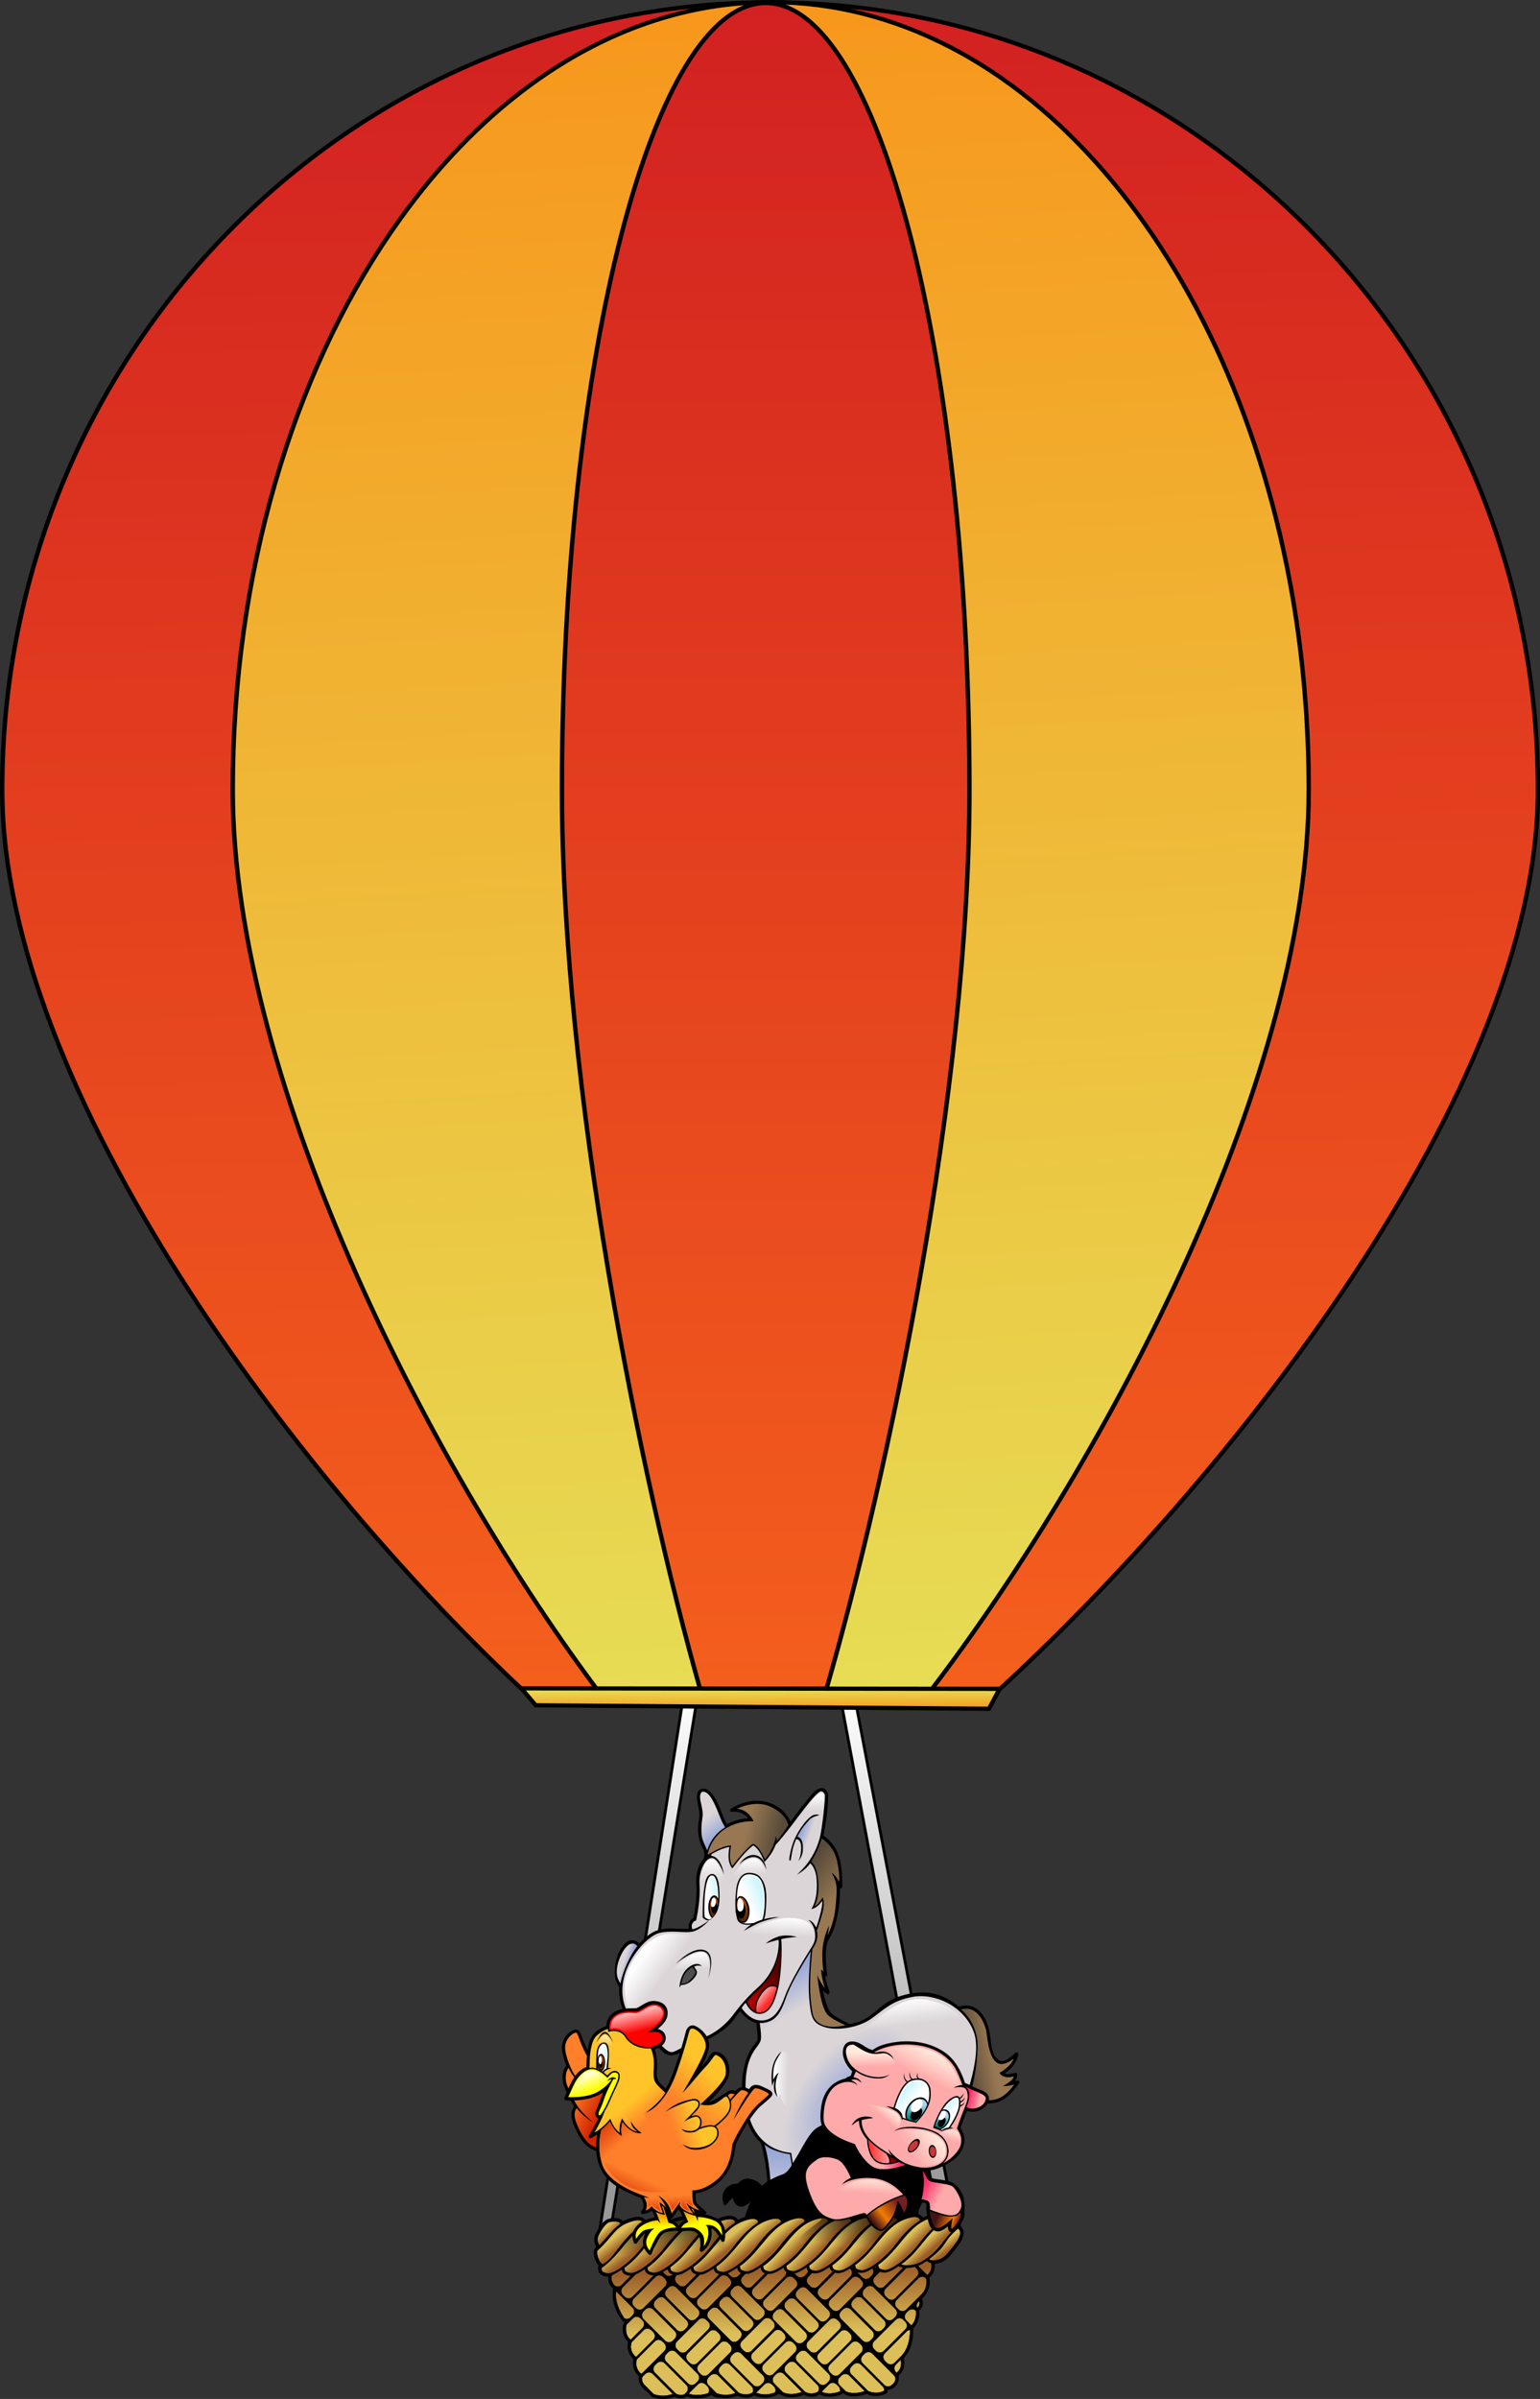 <?xml version="1.0" encoding="UTF-8"?>
<svg version="1.1" viewBox="0 0 2189.9 3409.2" xmlns="http://www.w3.org/2000/svg" xmlns:xlink="http://www.w3.org/1999/xlink">
<rect x="0" y="0" width="2189.9" height="3409.2" fill="#333333" stroke="none"/>
<defs>
<linearGradient id="k">
<stop offset="0"/>
<stop stop-opacity="0" offset="1"/>
</linearGradient>
<linearGradient id="a">
<stop stop-color="#dcbf58" offset="0"/>
<stop stop-color="#9c5e27" offset="1"/>
</linearGradient>
<linearGradient id="l">
<stop stop-color="#ff0" offset="0"/>
<stop stop-color="#fa9f00" offset="1"/>
</linearGradient>
<linearGradient id="m">
<stop stop-color="#fff" offset="0"/>
<stop stop-color="#fff" stop-opacity="0" offset="1"/>
</linearGradient>
<linearGradient id="g">
<stop stop-color="#ff7f2a" offset="0"/>
<stop stop-color="#d22400" offset="1"/>
</linearGradient>
<linearGradient id="h">
<stop stop-color="#ff7f2a" offset="0"/>
<stop stop-color="#ffc42a" offset="1"/>
</linearGradient>
<linearGradient id="n">
<stop stop-color="#008080" offset="0"/>
<stop stop-color="#abd3ee" offset="1"/>
</linearGradient>
<linearGradient id="c">
<stop stop-color="#faa" offset="0"/>
<stop stop-color="#ff2667" offset="1"/>
</linearGradient>
<linearGradient id="d">
<stop stop-color="#faa" offset="0"/>
<stop stop-color="#ffeadb" offset="1"/>
</linearGradient>
<linearGradient id="e">
<stop stop-color="#cdf6ff" offset="0"/>
<stop stop-color="#fff" offset="1"/>
</linearGradient>
<linearGradient id="f">
<stop stop-color="#dbd5d7" offset="0"/>
<stop stop-color="#92a3d8" offset="1"/>
</linearGradient>
<linearGradient id="s">
<stop stop-color="#ff2a2a" offset="0"/>
<stop stop-color="#ff9d9d" offset="1"/>
</linearGradient>
<linearGradient id="t">
<stop stop-color="#a00" offset="0"/>
<stop stop-color="#530000" offset="1"/>
</linearGradient>
<linearGradient id="i">
<stop stop-color="#987852" offset="0"/>
<stop stop-color="#574a39" offset="1"/>
</linearGradient>
<linearGradient id="b">
<stop stop-color="#dbd5d7" offset="0"/>
<stop stop-color="#fdfdfd" offset="1"/>
</linearGradient>
<linearGradient id="j">
<stop stop-color="#652800" offset="0"/>
<stop stop-color="#ae4500" offset="1"/>
</linearGradient>
<linearGradient id="ct" x1="294.48" x2="287.51" y1="342.37" y2="322.42" gradientUnits="userSpaceOnUse" xlink:href="#j"/>
<linearGradient id="cs" x1="252.46" x2="249.05" y1="335.75" y2="317.06" gradientUnits="userSpaceOnUse" xlink:href="#j"/>
<linearGradient id="cr" x1="248.97" x2="247.54" y1="290.01" y2="258.94" gradientUnits="userSpaceOnUse" xlink:href="#b"/>
<linearGradient id="cq" x1="248.87" x2="247.54" y1="282.81" y2="258.94" gradientTransform="matrix(1.486 0 -.233 1 -.297 -1.389)" gradientUnits="userSpaceOnUse" xlink:href="#b"/>
<linearGradient id="cp" x1="349.11" x2="350.38" y1="367.43" y2="342.81" gradientUnits="userSpaceOnUse" xlink:href="#b"/>
<linearGradient id="co" x1="418.84" x2="370.2" y1="323.08" y2="283.17" gradientUnits="userSpaceOnUse" xlink:href="#i"/>
<linearGradient id="cn" x1="300.05" x2="346.54" y1="205.67" y2="218.29" gradientUnits="userSpaceOnUse" xlink:href="#i"/>
<linearGradient id="cm" x1="650.7" x2="613.48" y1="563.21" y2="569.78" gradientUnits="userSpaceOnUse" xlink:href="#i"/>
<linearGradient id="cl" x1="304.58" x2="340.35" y1="457.45" y2="420.57" gradientUnits="userSpaceOnUse" xlink:href="#t"/>
<linearGradient id="ck" x1="330.14" x2="319.39" y1="459.64" y2="450.55" gradientUnits="userSpaceOnUse" xlink:href="#s"/>
<linearGradient id="cj" x1="248.87" x2="247.56" y1="282.81" y2="261.37" gradientTransform="matrix(1.454 0 -.741 1.04 63.64 121.62)" gradientUnits="userSpaceOnUse" xlink:href="#b"/>
<linearGradient id="ci" x1="184.67" x2="152.33" y1="418.74" y2="395.51" gradientUnits="userSpaceOnUse" xlink:href="#b"/>
<linearGradient id="ch" x1="122.49" x2="130.72" y1="405.18" y2="407.96" gradientUnits="userSpaceOnUse" xlink:href="#f"/>
<linearGradient id="cg" x1="242.8" x2="264.42" y1="197.19" y2="224.71" gradientUnits="userSpaceOnUse" xlink:href="#f"/>
<linearGradient id="ce" x1="386.26" x2="372.24" y1="227.98" y2="223.06" gradientUnits="userSpaceOnUse" xlink:href="#f"/>
<linearGradient id="cd" x1="378.53" x2="348.85" y1="468.66" y2="417.14" gradientUnits="userSpaceOnUse" xlink:href="#f"/>
<linearGradient id="cb" x1="350.6" x2="356.24" y1="756.6" y2="667.71" gradientUnits="userSpaceOnUse" xlink:href="#f"/>
<linearGradient id="bz" x1="551.55" x2="547.31" y1="491.22" y2="455.61" gradientUnits="userSpaceOnUse" xlink:href="#b"/>
<linearGradient id="by" x1="402.92" x2="402.55" y1="190.75" y2="166.26" gradientUnits="userSpaceOnUse" xlink:href="#b"/>
<linearGradient id="bw" x1="318.83" x2="297.74" y1="307.75" y2="316.21" gradientUnits="userSpaceOnUse" xlink:href="#e"/>
<linearGradient id="bu" x1="255.18" x2="243.62" y1="305.84" y2="307.23" gradientUnits="userSpaceOnUse" xlink:href="#e"/>
<linearGradient id="bs" x1="355.94" x2="336.42" y1="572.05" y2="571.6" gradientUnits="userSpaceOnUse" xlink:href="#b"/>
<linearGradient id="bl" x1="466.99" x2="466.46" y1="553.7" y2="533.53" gradientUnits="userSpaceOnUse" xlink:href="#d"/>
<linearGradient id="bk" x1="559.92" x2="577.62" y1="575.29" y2="540.94" gradientUnits="userSpaceOnUse" xlink:href="#d"/>
<linearGradient id="bj" x1="530.24" x2="561.86" y1="679.25" y2="648.17" gradientUnits="userSpaceOnUse" xlink:href="#d"/>
<linearGradient id="bi" x1="491.32" x2="517.23" y1="696.91" y2="691.1" gradientUnits="userSpaceOnUse" xlink:href="#c"/>
<linearGradient id="bg" x1="628.63" x2="612.09" y1="603.82" y2="600.07" gradientUnits="userSpaceOnUse" xlink:href="#c"/>
<linearGradient id="r" x1="422.71" x2="445.75" y1="804.96" y2="737.1" gradientUnits="userSpaceOnUse" xlink:href="#c"/>
<linearGradient id="q" x1="461.07" x2="478.93" y1="706.27" y2="659.13" gradientUnits="userSpaceOnUse" xlink:href="#c"/>
<linearGradient id="cf" x1="496.05" x2="505.93" y1="629.68" y2="617.72" gradientUnits="userSpaceOnUse" xlink:href="#d"/>
<linearGradient id="cc" x1="587.24" x2="591.61" y1="658.44" y2="642.81" gradientUnits="userSpaceOnUse" xlink:href="#d"/>
<linearGradient id="ca" x1="469.86" x2="471.39" y1="733.4" y2="710.72" gradientUnits="userSpaceOnUse" xlink:href="#d"/>
<linearGradient id="bx" x1="572.63" x2="546.63" y1="738.45" y2="724.88" gradientUnits="userSpaceOnUse" xlink:href="#c"/>
<linearGradient id="p" x1="297.06" x2="310.5" y1="726.83" y2="733.88" gradientUnits="userSpaceOnUse" xlink:href="#c"/>
<linearGradient id="o" x1="274.46" x2="281.54" y1="730.81" y2="732.59" gradientUnits="userSpaceOnUse" xlink:href="#c"/>
<linearGradient id="bv" x1="470.28" x2="500.07" y1="674.13" y2="674.13" gradientUnits="userSpaceOnUse" xlink:href="#s"/>
<linearGradient id="bt" x1="505.41" x2="506.59" y1="690.81" y2="681.17" gradientUnits="userSpaceOnUse" xlink:href="#t"/>
<linearGradient id="br" x1="571.63" x2="576.09" y1="638.94" y2="622.33" gradientUnits="userSpaceOnUse" xlink:href="#n"/>
<linearGradient id="bq" x1="535.23" x2="539.91" y1="629.41" y2="605.66" gradientUnits="userSpaceOnUse" xlink:href="#n"/>
<linearGradient id="bp" x1="524.2" x2="539.49" y1="584.32" y2="597.26" gradientUnits="userSpaceOnUse" xlink:href="#e"/>
<linearGradient id="bo" x1="579.99" x2="589.5" y1="613.15" y2="620.2" gradientUnits="userSpaceOnUse" xlink:href="#e"/>
<linearGradient id="bn" x1="478.93" x2="513.52" y1="776.75" y2="749.07" gradientUnits="userSpaceOnUse">
<stop stop-color="#441313" offset="0"/>
<stop stop-color="#f27c00" offset=".403"/>
<stop stop-color="#711f1f" offset="1"/>
</linearGradient>
<linearGradient id="bm" x1="568.7" x2="596.66" y1="767.19" y2="778.44" gradientUnits="userSpaceOnUse">
<stop stop-color="#441313" offset="0"/>
<stop stop-color="#f27c00" offset=".712"/>
<stop stop-color="#711f1f" offset="1"/>
</linearGradient>
<radialGradient id="w" cx="403.13" cy="603.86" r="163.32" gradientTransform="matrix(.327 .264 -.472 .585 595.46 141.02)" gradientUnits="userSpaceOnUse">
<stop stop-color="#92a2d8" offset="0"/>
<stop stop-color="#92a3d8" stop-opacity="0" offset="1"/>
</radialGradient>
<linearGradient id="bh" x1="206.83" x2="251.19" y1="616.57" y2="567.58" gradientUnits="userSpaceOnUse" xlink:href="#h"/>
<linearGradient id="bf" x1="192.23" x2="226.64" y1="642.92" y2="631.3" gradientUnits="userSpaceOnUse" xlink:href="#h"/>
<linearGradient id="be" x1="160.65" x2="137.27" y1="628.42" y2="599.63" gradientUnits="userSpaceOnUse" xlink:href="#h"/>
<linearGradient id="bd" x1="122.96" x2="90.213" y1="659.2" y2="621.32" gradientUnits="userSpaceOnUse" xlink:href="#g"/>
<linearGradient id="bc" x1="50.469" x2="92.804" y1="590.2" y2="610.9" gradientUnits="userSpaceOnUse" xlink:href="#g"/>
<linearGradient id="bb" x1="143.1" x2="136.5" y1="504.17" y2="476.64" gradientUnits="userSpaceOnUse">
<stop stop-color="#f00" offset="0"/>
<stop stop-color="#ffb3b3" offset="1"/>
</linearGradient>
<linearGradient id="ba" x1="95.212" x2="92.822" y1="503.72" y2="522.79" gradientUnits="userSpaceOnUse" xlink:href="#m"/>
<linearGradient id="az" x1="143.96" x2="124.9" y1="709.3" y2="749.95" gradientUnits="userSpaceOnUse" xlink:href="#g"/>
<linearGradient id="ay" x1="176.56" x2="176.78" y1="781.48" y2="765.76" gradientUnits="userSpaceOnUse" xlink:href="#l"/>
<linearGradient id="ax" x1="223.38" x2="215.16" y1="777.95" y2="759.38" gradientUnits="userSpaceOnUse" xlink:href="#l"/>
<linearGradient id="aw" x1="70.393" x2="81.036" y1="559.78" y2="585.67" gradientUnits="userSpaceOnUse" xlink:href="#m"/>
<linearGradient id="av" x1="182.73" x2="184.96" y1="738.69" y2="764.94" gradientUnits="userSpaceOnUse" xlink:href="#g"/>
<linearGradient id="au" x1="92.145" x2="87.295" y1="557.54" y2="545.14" gradientUnits="userSpaceOnUse" xlink:href="#j"/>
<linearGradient id="at" x1="96.658" x2="91.619" y1="542.6" y2="542.24" gradientTransform="matrix(1.097 0 0 1.036 -8.491 -18.987)" gradientUnits="userSpaceOnUse" xlink:href="#e"/>
<linearGradient id="as" x1="581.46" x2="589.68" y1="808.18" y2="818" gradientTransform="matrix(1 -.012 .013 .924 -11.181 61.777)" gradientUnits="userSpaceOnUse" xlink:href="#a"/>
<linearGradient id="ar" x1="273.79" x2="282.47" y1="797.32" y2="807.68" gradientTransform="matrix(1 -.012 .013 .924 -11.181 61.777)" gradientUnits="userSpaceOnUse" xlink:href="#a"/>
<linearGradient id="aq" x1="297.54" x2="309.26" y1="800.36" y2="813.39" gradientTransform="matrix(1 -.012 .013 .924 -11.181 61.777)" gradientUnits="userSpaceOnUse" xlink:href="#a"/>
<linearGradient id="ap" x1="203.07" x2="214.8" y1="796.97" y2="810.54" gradientTransform="matrix(1 -.012 .013 .924 -11.181 61.777)" gradientUnits="userSpaceOnUse" xlink:href="#a"/>
<linearGradient id="ao" x1="234.68" x2="245.87" y1="798.39" y2="809.82" gradientTransform="matrix(1 -.012 .013 .924 -11.181 61.777)" gradientUnits="userSpaceOnUse" xlink:href="#a"/>
<linearGradient id="an" x1="136.82" x2="148.55" y1="798.04" y2="812.32" gradientTransform="matrix(1 -.012 .013 .924 -11.181 61.777)" gradientUnits="userSpaceOnUse" xlink:href="#a"/>
<linearGradient id="am" x1="167.18" x2="179.26" y1="799.64" y2="814.29" gradientTransform="matrix(1 -.012 .013 .924 -11.181 61.777)" gradientUnits="userSpaceOnUse" xlink:href="#a"/>
<linearGradient id="al" x1="95.468" x2="104.09" y1="783.97" y2="792.9" gradientTransform="matrix(1 -.012 .013 .924 -11.181 61.777)" gradientUnits="userSpaceOnUse" xlink:href="#a"/>
<linearGradient id="ak" x1="110.77" x2="121.76" y1="795.28" y2="808.31" gradientTransform="matrix(1 -.012 .013 .924 -11.181 61.777)" gradientUnits="userSpaceOnUse" xlink:href="#a"/>
<linearGradient id="aj" x1="529.14" x2="541.4" y1="799.47" y2="811.25" gradientTransform="matrix(1 -.012 .013 .924 -11.181 61.777)" gradientUnits="userSpaceOnUse" xlink:href="#a"/>
<linearGradient id="ai" x1="562.71" x2="572.92" y1="798.48" y2="809.2" gradientTransform="matrix(1 -.012 .013 .924 -11.181 61.777)" gradientUnits="userSpaceOnUse" xlink:href="#a"/>
<linearGradient id="ah" x1="465.57" x2="477.47" y1="796.97" y2="806.61" gradientTransform="matrix(1 -.012 .013 .924 -11.181 61.777)" gradientUnits="userSpaceOnUse" xlink:href="#a"/>
<linearGradient id="ag" x1="495.75" x2="507.65" y1="798.93" y2="810.72" gradientTransform="matrix(1 -.012 .013 .924 -11.181 61.777)" gradientUnits="userSpaceOnUse" xlink:href="#a"/>
<linearGradient id="af" x1="390.39" x2="404.62" y1="805.36" y2="818.22" gradientTransform="matrix(1 -.012 .013 .924 -11.181 61.777)" gradientUnits="userSpaceOnUse" xlink:href="#a"/>
<linearGradient id="ae" x1="430.75" x2="441.4" y1="799.82" y2="810.36" gradientTransform="matrix(1 -.012 .013 .924 -11.181 61.777)" gradientUnits="userSpaceOnUse" xlink:href="#a"/>
<linearGradient id="ac" x1="333.43" x2="343.72" y1="801.07" y2="812.15" gradientTransform="matrix(1 -.012 .013 .924 -11.896 61.42)" gradientUnits="userSpaceOnUse" xlink:href="#a"/>
<linearGradient id="ab" x1="365.93" x2="378.72" y1="798.93" y2="810.54" gradientTransform="matrix(1 -.012 .013 .924 -11.181 61.777)" gradientUnits="userSpaceOnUse" xlink:href="#a"/>
<linearGradient id="aa" x1="354.88" x2="352.49" y1="931.51" y2="842.62" gradientUnits="userSpaceOnUse" xlink:href="#a"/>
<linearGradient id="z" x1="330.83" x2="345.97" y1="724.06" y2="14.936" gradientTransform="translate(41.429 18.571)" gradientUnits="userSpaceOnUse">
<stop stop-color="#999" offset="0"/>
<stop stop-color="#fff" offset="1"/>
</linearGradient>
<linearGradient id="y" x1="468.2" x2="463" y1="742.77" y2="808.13" gradientUnits="userSpaceOnUse" xlink:href="#k"/>
<linearGradient id="x" x1="205.21" x2="208.82" y1="761.01" y2="815.65" gradientUnits="userSpaceOnUse" xlink:href="#k"/>
<linearGradient id="ad" x1="207.75" x2="207.76" y1="485.3" y2="487.64" gradientTransform="matrix(4.768 0 0 4.768 -542.7 -558.16)" gradientUnits="userSpaceOnUse" xlink:href="#u"/>
<linearGradient id="cu" x1="799.62" x2="799.62" y1="33.352" y2="939.84" gradientUnits="userSpaceOnUse" xlink:href="#v"/>
<linearGradient id="u">
<stop stop-color="#e5e35a" offset="0"/>
<stop stop-color="#f7971c" offset="1"/>
</linearGradient>
<linearGradient id="cw" x1="875" x2="835.61" y1="1163.6" y2="256.37" gradientTransform="matrix(.701 0 0 1 188.9 -223.46)" gradientUnits="userSpaceOnUse" xlink:href="#u"/>
<linearGradient id="v">
<stop stop-color="#d22121" offset="0"/>
<stop stop-color="#f7641c" offset="1"/>
</linearGradient>
<linearGradient id="cv" x1="854.1" x2="875" y1="256.37" y2="1146.9" gradientUnits="userSpaceOnUse" xlink:href="#v"/>
</defs>
<g transform="translate(723.06 2364.7)">
<path d="m485.37 9.228c-7.47 0.435-14.942 0.877-22.406 1.406 49.648 264.66 99.33 529.31 149 793.97 8.726-0.898 17.44-1.919 26.156-2.906-50.336-264.19-100.64-528.38-151-792.56l-1.75 0.094zm-213.41 14.063c-7.281 0.451-14.562 0.904-21.844 1.344-41.467 264.18-82.916 528.36-124.44 792.53 6.319-1.861 13.549 5.494 18.969 0.344 3.743-15.921 5.449-32.63 8.432-48.845 40.462-248.51 80.912-497.02 121.38-745.53-0.833 0.052-1.667 0.104-2.5 0.156z"/>
<path d="m483.87 13.318-16.156 1 147.5 785.91 18.156-2.031zm-214.16 14.125-16.156 1-123.22 784.91 11.094 2z" fill="url(#z)"/>
<g transform="translate(41.429 18.571)">
<path d="m402.53 160.38c-7.86 2.241-12.6 10.51-17.786 16.558-9.216 10.747-17.263 22.452-25.901 33.692-5.704-18.547-24.655-31.325-43.656-32.281-13.682-0.689-27.321 3.515-38.906 10.688 11.028-1.468 22.377 4.087 27.562 13.906-12.446 0.095-24.829 3.363-35.625 9.5-9.787-15.41-12.12-35.594-25.594-48.656-3.746-3.632-11.631-4.332-12.969 1.906-2.558 11.924 4.999 23.448 2.527 35.585-2.751 13.508-2.193 28.227 4.691 40.571 1.826 3.941 3.853 8.323 2.306 14.525 2.687-1.278 3.961-1.629 5.056-1.705-2.289 1.634-4.338 2.371-5.685 4.37-10.772 11.346-11.334 27.912-9.99 42.872-0.104 14.287-1.789 28.687-5 42.469-6.088 2.327-8.018 10.274-5.031 15.719-18.423 1.807-39.022-4.536-55.663 6.119-6.906 4.421-12.937 10.103-18.305 16.162-3.632-5.832-11.937-8.081-17.281-3.195-12.142 11.101-15.684 29.298-14.844 45.07 0.323 6.054 3.918 11.239 6.203 16.309-1.871 21.82 7.675 43.975 25.184 57.15 8.998 6.771 18.28 12.834 25.676 21.603 5.618 6.66 12.486 17.176 22.062 15.656 13.075-2.074 23.221-12.887 35.688-17.125 17.683-6.012 34.213-14.993 46.737-28.857 4.919-5.445 9.393-13.935 14.232-18.018 5.947 8.66 14.404 16.529 25 18.656 0.756 9.267 3.592 23.252 1.25 28.25-2.688 5.736-9.971 7.691-17.125 32.281-6.622 22.76-4.645 47.747 0.281 70.75 3.196 14.927 10.638 29.253 21.875 39.594 12.305 41.343 11.392 85.124 9.863 127.84-0.36 7.178-0.863 14.351-1.582 21.503 17.283-0.992 34.562-2.05 51.844-3.062 0.174 3.603 0.733 8.445 5.344 8.25 34.06 4.526 68.478 6.166 102.75 8.625-0.438-34.594 2.561-70.338 17.094-101.97 12.14-26.423 41.407-38.318 64.875-53.219 14.104-8.955 19.851-13.718 25.75-29.125 5.893-15.391 11.905-30.742 16.938-46.406 10.332 9.535 26.231 12.751 39.719 9.094 13.524-3.667 22.697-15.152 30.469-26.25-3.528 0.696-10.562 3.098-12.406 2.656 4.696-3.053 9.293-7.421 9.469-13.438-6.409 1.635-14.667 3.455-19.906-1.906 10.177-6.028 19.028-15.06 21.438-27.094-6.931 5.94-17.216 16.305-26.406 10.688-11.229-6.864-11.925-22.378-13.482-34.459-2.025-15.702-7.443-33.888-22.611-41.041-6.323-2.982-13.767-1.987-20.375-0.25-21.601-17.777-44.678-26.159-80.119-15.649-24.303 7.207-33.474 22.172-50.725 32.243-7.357 4.295-15.573 6.745-23.812 8.375-10.926-5.848-26.836-12.585-31.181-20.63-5.129-9.496-9.119-26.538-11.381-40.432 2.858 4.712 6.298 10.112 11.589 13.321-2.958-9.605-6.237-18.438-7.12-27.665 1.426 1.286 2.238 1.948 3.616 2.973-2.318-21.764-2.818-34.532 0.438-47.403 2.69-4.881 5.65-10.349 6.853-13.07 10.679-24.165 13.656-63.597 8.781-74.219 1.872 2.165 4.306 7.708 5.466 8.98 0.034-20.841-0.632-45.28-15.51-61.473-3.358-3.655-7.144-6.984-11.394-9.632 3.541-19.514 6.979-39.25 6.781-59.094-0.038-3.765-4.071-8.316-8.031-7.188zm-11.5 221.62c-0.428 2.007-0.893-0.876 0 0z" stroke="#000" stroke-linejoin="round" stroke-width="5"/>
<path d="m307.14 205.04c-8.214-17.679-23.393-17.857-23.393-17.857s25.536-13.571 48.214-2.679c22.679 10.893 24.464 26.071 24.464 26.071-2.723 4.375-9.107 14.196-16.429 22.812 0 0 0.179-3.705-1.071-7.098-3.75 20-15.714 32.857-15.714 32.857s-8.214-20.179-17.143-22.143c-11.786 8.393-29.107 31.429-29.107 31.429s-6.429-6.786-1.786-29.107c-12.321-0.179-33.214 13.214-33.214 13.214 0.357-6.607 7.679-27.143 26.964-38.214 19.286-11.071 38.214-9.286 38.214-9.286z" fill="url(#cn)"/>
<path d="m403.94 229.16c-3.191 12.211-9.534 23.985-14.848 33.232 3.799 3.201 6.231 8.648 7.505 13.393 4.365 16.266 3.687 38.29-3 50.156 5.854-3.293 8.768-8.037 11.688-12.75 4.094 9.321 3e-3 21.76-3.339 32.924-1.001 3.343-3.167 10.02-4.853 13.955 2.373 10.203-0.695 18.786-6.309 26.193-3.045 30.798-5.584 60.995 0.283 91.459 1.258 9.032 8.681 15.57 17.188 17.688 10.471 2.885 18.972 1.418 29.656-0.42-11.018-5.207-22.399-10.681-26.621-16.432-8.171-11.127-11.386-36.996-13.785-55.305 3.75 9.821 10.906 18.75 10.906 18.75s-5.366-16.973-5.188-26.438l3.219 3.062c-1.071-8.929-1.625-13.576-1.625-24.469 1e-5 -20.064 7.335-36.781 9.656-40.531-0.536 5.179-2.156 13.562-2.156 13.562 6.429-13.214 10.531-27.339 11.781-45.375 1.25-18.036 3.411-27.134-5.875-43.562 5.179 2.5 10.719 12.875 10.719 12.875s0.536-19.464-5-36.25c-5.536-16.786-20-25.719-20-25.719z" fill="url(#co)"/>
<path d="m388.34 389.53c-11.917 19.969-24.508 39.653-33.344 61.188-5.555 14.793-10.632 34.235-27.321 39.29-3.709 1.177-8.283 1.989-11.862 1.536 1.732 11.008 2.314 19.255 1.621 23.674-2.02 12.879-27.761 19.448-20.438 89.906 7.324 70.458 63.625 70.969 63.625 70.969s21.211 133.32 21.969 136.09c0.758 2.778 103.03 9.344 103.03 9.344s-2.003-58.081 16.938-99.75 78.773-50.51 88.875-77.531c5.051-13.511 15.718-39.207 23.387-66.165 7.669-26.958 12.339-55.18 5.394-73.741-13.89-37.123-56.06-55.811-87.375-49.75-29.266 5.664-38.872 16.925-57.812 30.562-18.94 13.637-50.265 17.933-67.438 12.125-17.173-5.808-18.943-13.372-21.469-41.656-1.564-17.513 0.455-46.52 2.219-66.094z" fill="url(#cd)"/>
<path d="m609.16 471.38c-3.018-8.1e-4 -4.39 0.208-7.272 0.888 15.468 13.123 24.941 34.001 23.71 55.518-0.848 21.678-3.878 43.486-10.504 63.987 3.059 3.082 4.474 4.556 8.255 6.013 27.538 10.613 43.17-3.283 54.281-18.688-10.796 2.967-15.938 2.031-15.938 2.031s14.491-7.06 15.375-13.5c-16.289 4.104-20.219-5.188-20.219-5.188s16.307-8.824 19.969-20.125c0 0-14.32 12.538-24.125 5.406-12.501-9.091-13.136-38.955-15.156-46.531-2.02-7.576-7.439-22.727-19.688-28.156-2.679-1.188-5.659-1.655-8.688-1.656z" fill="url(#cm)"/>
<path d="m346.52 532.27s-10.714 14.196-12.054 23.839c-1.339 9.643-0.357 18.839-0.357 18.839l5-6.429s-1.429 4.375-2.143 9.107c-0.714 4.732 1.518 13.036 2.321 14.821s2.321 5.982 2.321 5.982 2.054-5.536 4.286-5.179c-1.25 8.036 6.518 15.714 6.518 15.714s20.625-24.107 18.125-46.429c-2.5-22.321-7.946-29.732-24.018-30.268z" fill="url(#bs)"/>
<path d="m403.25 162.34c-1.228-0.049-2.35 0.744-3.875 1.969-14.37 11.541-38.566 50.202-61.018 74.25-3.365 9.428-8.864 16.94-15.732 24.281-3.928-8.487-7.65-18.605-16-23.562-11.607 8.848-20.716 21.015-29.75 32.625-6.915-8.415-5.846-20.353-4.125-30.438-9.042 1.488-17.324 5.536-25.25 10.125-0.63 1.465-0.906 2.375-0.906 2.375 15 1.429 18.312 26.375 18.312 26.375s-7.936-23.598-17.406-23.219-16.179 17.543-17.062 28.781c-0.884 11.238 0.728 8.611-0.156 25.531-0.884 16.92-4.906 34.688-4.906 34.688s-2.255-0.477-4.906 3.438-0.469 8.906-0.469 8.906 6.451-0.022 24.219-12.969c0 0-11.511 13.001-22.875 16.031-11.364 3.03-28.905-2.262-47.719 2.031-18.814 4.293-55.304 44.084-53.031 85.5 2.273 41.416 34.85 51.874 43.562 61.344 8.713 9.47 19.304 22.751 26.375 22.625 7.071-0.126 20.954-12.011 44.188-20.219s38.151-26.141 41.812-30.812c3.662-4.672 17.303-23.859 36.875-41.031 19.572-17.173 30.638-43.163 29.375-67.406-4.293 0.253-18.031 5.031-18.031 5.031s5.694-5.931 17.438-9.719c11.743-3.788 26.656 0.375 26.656 0.375s-15.429 1.135-22.5 3.281c1.894 14.773-0.375 51.006-3.531 65.906s-9.283 37.758-24.625 40.094c-14.671 2.234-22.237-15.531-22.237-15.531-1.768 1.263-5.804 7.071-5.804 7.071s10.894 18.496 28.571 17.991c17.678-0.505 26.115-15.395 33.312-35.219 7.197-19.824 27.655-53.181 33.969-63.156 6.314-9.975 9.949-15.15 8.469-26.25-1.768-13.258-9.344-18.062-9.344-18.062 6.313 0.505 11.094 10.625 11.094 10.625s10.492-30.33 8.219-37.906c-6.819 10.985-15.281 11.625-15.281 11.625s9.993-12.483 7.594-42.156c-1.448-17.916-9.219-22.875-9.219-22.875-5.935 9.344-18.938 16.312-18.938 16.312s11.344-10.25 17.531-19.594c6.187-9.344 10.867-17.925 14.781-31.562s8.319-58.213 7.688-61.875c-0.434-2.518-2.642-5.517-5.344-5.625z" fill="#dbd5d7"/>
<path d="m235.09 162.91c-5.074 0.475-4.108 9.413-3.656 12.125 0.536 3.214 3.933 15.022 3.219 22.344-0.714 7.321-4.125 23.741 0.875 36.062 2.409 5.936 4.137 9.976 5.719 12.781 0.803-2.711 1.861-5.36 3.125-7.938 4.791-10.484 12.687-18.809 22.188-24.75-2.262-3.802-4.48-7.978-6.219-12.25-6.25-15.357-12.853-33.906-21.781-37.656-1.395-0.586-2.529-0.807-3.469-0.719zm21.938 83.656c-3.313 1.545-6.546 3.284-9.719 5.125 1.851-0.289 5.529-2.388 9.719-5.125z" fill="url(#cg)"/>
<path d="m134.97 378.75c-7.672 0.103-14.686 11.064-18.634 21.741-4.895 13.238-5.675 24.437 1.446 35.112 3.785-18.873 13.6-39.893 23.92-53.214-1.46-2.041-2.936-2.657-4.388-3.232-0.763-0.302-1.55-0.417-2.344-0.406z" fill="url(#ch)"/>
<path d="m322.67 664.4c3.488 11.748 6.855 27.79 8.393 51.536 3.214 49.643-1.062 91.781-1.062 91.781l49.469-2.938c-7.352-42.124-13.66-84.522-20.562-126.75-8.366-0.795-16.09-3.261-23.973-6.312-4.64-1.796-8.489-4.169-12.263-7.317z" fill="url(#cb)"/>
<path d="m344.81 379.31c-0.325 13.752-4.303 27.239-10.938 39.281-8.464 16.942-23.943 28.408-36.071 42.362 2.044 5.775 5.5 11.023 11.29 14.013-0.581-5.908 0.419-11.948 2.938-17.312 4.543-8.253 10.548-18.54 20.719-20.094 2.733-0.209 5.362 0.458 7.812 1.594 4.111-19.503 4.442-39.916 4.312-59.844z" fill="url(#cl)"/>
<path d="m333.59 439.53c-3.859 0.021-9.299 2.214-17 14-5.824 8.913-6.128 16.985-5.312 22.375 0.507 0.179 1.005 0.34 1.531 0.469 11.331 2.494 19.143-9.269 22.406-18.5 2.008-5.453 3.603-11.035 4.875-16.688-1.071-0.563-2.147-1.045-3.125-1.25-0.96-0.201-2.089-0.413-3.375-0.406z" fill="url(#ck)"/>
<path d="m286.79 266.2s9.196-15.893 23.214-13.036 15.179 20.536 15.179 20.536-4.732-16.429-16.161-17.768c-11.429-1.339-22.232 10.268-22.232 10.268z"/>
<path d="m276.11 289.82c3.676-10.279 13.309-29.863 29.418-32.072 14.732-2.02 19.744 21.343 21.368 27.527 2.189 8.334-9.827 9.975-27.151 10.228-17.323 0.253-25.884 0.601-23.636-5.682z" fill="url(#cq)"/>
<path d="m281.2 374.8c4.054-5.334 43.689-33.84 79.171-32.451s32.417 22.86 32.072 28.032c-0.505 7.576-10.733 20.961-15.026 27.022-4.247 5.996 8.964-37.285-25.759-32.451-41.93 5.837-72.731 44.068-74.878 34.219-2.147-9.849 0.366-19.036 4.419-24.37z" fill="url(#cp)"/>
<path d="m301.75 278.28c-0.751-0.016-1.512-6e-3 -2.25 0.031-10.897 0.545-15.84 12.698-16.938 22.094-1.644 14.081-2.492 29.035 1.031 42.875 2.027 7.964 10.885 9.158 17.969 8.625 0.677-0.051 1.424-0.132 2.219-0.25-7.052 4.499-10.219 8.906-10.219 8.906s9.539-5.719 18.969-10.25c9.723-4.672 31.312-9.469 31.312-9.469s-10.451 0.236-21.938 3.219c2.276-4.385 2.606-13.854 3-20.156 0.853-13.632 0.966-29.559-8.875-40.156-3.592-3.868-9.023-5.355-14.281-5.469z"/>
<path d="m367.19 228.96s5.177-12.122 13.637-21.592 13.637-10.859 16.415-11.112c2.778-0.253 3.788 0.379 3.788 0.379s-4.419 28.789-11.238 40.406c-6.819 11.617-18.435 23.991-18.435 23.991s6.345-14.111 4.925-19.887-1.263-8.997-3.599-10.638c-2.336-1.641-5.493-1.547-5.493-1.547z" fill="url(#ce)"/>
<path d="m396.69 195.34c-1.236 0.012-2.817 0.235-4.75 0.906-6.187 2.147-17.548 15.656-25.25 31.188-7.702 15.531-8.969 32.844-8.969 32.844l2.156 0.5c2.315-13.415 2.641-18.616 7.906-30.656 8.562 1.788 6.975 13.727 6.719 17.281-0.609 8.462-3.656 14.125-3.656 14.125s6.146-6.678 6.312-15.656c0.099-5.324 0.865-16.56-7.84-19.008 5.755-11.936 13.046-19.409 16.809-23.68 4.672-5.303 14.406-6.812 14.406-6.812s-1.125-1.057-3.844-1.031z"/>
<path d="m174.25 516.98c0-1.263-7.324-9.091-13.132-12.627s-30.305-18.183-35.103-43.184c-4.798-25.001-2.525-40.154 14.142-64.902 16.668-24.749 36.871-31.315 48.235-31.567 11.364-0.253 26.264 3.535 36.365 0.253s24.749-11.617 31.567-25.759c15.209 12.798 21.312 21.13 31.062 37.881-7.576 37.123-15.657 75.509-56.063 90.409s-57.074 49.497-57.074 49.497z" fill="url(#ci)"/>
<path d="m184.41 424.45c8.877-10.689 30.133-32.147 47.148-33.225 17.217-1.091 11.379 27.245 9.792 33.675-2.14 8.666-19.662 5.196-36.737 5.459-17.075 0.263-25.628 0.625-20.202-5.909z" fill="url(#cj)"/>
<path d="m233.47 410.79c-5.556-6.755-17.93-1.641-24.749 8.207-6.819 9.849-7.071 22.286-7.071 22.286l2.273-3.599c9.028-0.316 13.587-4.695 16.415-7.45 3.513-3.421 6.061-7.134 6.25-10.354s-4.104-8.144-4.104-8.144 3.914-3.03 10.985-0.947z"/>
<path d="m196.6 407.51s24.374-26.652 42.174-18.814c15.676 6.902 3.662 40.406 3.662 40.406s9.47-32.704-4.925-38.512c-14.395-5.808-40.911 16.92-40.911 16.92z"/>
<path d="m231.58 291.21c0.865-10.279 4.28-29.863 14.773-32.072 9.596-2.02 16.626 21.343 18.688 27.527 2.778 8.334-5.051 9.975-16.668 10.228-11.617 0.253-17.322 0.601-16.794-5.682z" fill="url(#cr)"/>
<path d="m247.38 279.94c-7.766 1.013-8.952 11.288-10.062 17.75-2.461 14.322-2.623 30.965-2.638 43.929 3.443 4.09 9.07 6.033 12.879 1.46 12.163-10.458 11.683-27.387 10.786-41.759-0.485-7.768-2.212-22.522-10.965-21.38z"/>
<path d="m244.38 344.68s-6.339-1.607-6.964-4.286c-0.625-2.679-1.696-54.375 9.107-58.214 10.804-3.839 11.161 33.661 10.089 42.589-1.071 8.929-5.357 16.786-12.232 19.911z" fill="#fff"/>
<path d="m300.62 280.28c-10.92 0.094-16.794 11.072-17.312 35.031-0.536 24.732 2.031 31.951 8.281 34.094 3.974 1.362 11.137 0.759 15.844 0.125 1.904-1.012 4.008-1.978 6.344-2.875 1.715-0.658 3.452-1.232 5.188-1.75 0.483-0.505 0.883-1.065 1.125-1.656 1.429-3.482 4.558-23.938 1.969-40.188-2.589-16.25-8.768-22.125-20.375-22.75-0.363-0.019-0.71-0.034-1.062-0.031z" fill="#fff"/>
<path d="m299.88 282.31c-9.305 0.587-12.441 11.757-13.5 19.469-1.302 13.405-2.417 27.713 1.188 40.812 2.78 7.875 12.865 5.481 19.312 4.969 3.418-2.424 8.59-2.629 11.438-5.312 3.36-16.242 4.603-33.998-1.188-49.844-2.695-7.151-9.83-10.523-17.25-10.094z" fill="url(#bw)"/>
<path transform="matrix(1 0 .061 .994 -22.118 1.437)" d="m303.21 330.98c0 10.528-4.437 19.062-9.911 19.062-5.473 0-9.911-8.535-9.911-19.062s2.93-19.242 8.404-19.242c5.473 0 11.418 8.714 11.418 19.242z"/>
<path d="m288.3 313.21c-5.023 0.185-5.095 11.424-4.86 17.078 0.248 5.961 1.711 17.858 8.633 16.953 12.513-1.635 6.546-34.411-3.773-34.031z" fill="url(#ct)"/>
<ellipse transform="matrix(1.727 0 0 1.694 -145.32 -227.41)" cx="251.56" cy="330.01" rx="3.82" ry="6.913"/>
<path d="m287.69 314.3c-2.963-0.183-3.599 5.983-3.76 9.1-0.169 3.286 0.063 9.9 4.181 9.795 7.444-0.19 5.666-18.52-0.421-18.895z" fill="#fff"/>
<path d="m247.81 283.94c-5.248 0.355-5.482 8.757-6.344 13.281-2.671 14.028-5.07 29.162-1.875 43.031 0.923 4.005 6.488 2.038 8.969-1.125 8.894-11.338 8.183-27.593 5.848-40.693-1.428-8.009-2.019-14.805-6.598-14.495z" fill="url(#bu)"/>
<path d="m251.16 310.34c-4.655 0-8.437 7.457-8.437 16.656 0 7.064 2.234 13.078 5.375 15.5 5.035-3.867 8.175-10.42 9.088-17.719 0.227-1.814 0.398-4.852 0.423-8.438-1.546-3.663-3.847-6-6.45-6z"/>
<path d="m251.2 312.92c-3.554 0-6.442 6.492-6.442 14.499 0 6.149 1.706 11.385 4.104 13.493 3.844-3.366 6.243-9.071 6.94-15.424 0.173-1.579 0.304-4.224 0.323-7.345-1.181-3.189-2.938-5.223-4.925-5.223z" fill="url(#cs)"/>
<ellipse transform="matrix(1.157 0 0 1.173 -39.911 -59.093)" cx="251.56" cy="330.01" rx="3.82" ry="6.913"/>
<path d="m250.59 313.59c-2.156-0.128-3.244 4.197-3.675 6.383-0.455 2.305-0.952 6.944 2.079 6.871 5.48-0.133 6.024-12.991 1.596-13.254z" fill="#fff"/>
<path d="m346.7 532.18s-11.915 9.258-13.571 28.304c-1.071 12.321 0 16.25 0.536 20.714 1.339-5.625 3.393-8.75 3.393-8.75s-1.518 6.964-0.804 13.393c0.714 6.429 5 11.25 5 11.25s-3.977-10.472-2.589-20.446c0.955-6.862 2.143-10.714 4.196-13.929-2.946 0.268-7.946 9.554-7.946 9.554-0.599-25.609 5.968-28.948 11.786-40.089z"/>
<path d="m204.38 435.84s1.128-9.398 6.494-15.932c5.366-6.534 9.439-7.576 9.439-7.576s4.009 4.704 4.167 7.292c0.158 2.588-7.797 12.311-11.775 14.332-3.978 2.02-8.325 1.885-8.325 1.885z" fill="#4d4d4d"/>
<path d="m416.18 505.36s36.113 3.788 54.548-10.607c18.435-14.395 43.437-37.123 71.216-37.123 27.779 0 61.619 16.415 70.963 42.931 9.344 26.516 7.071 38.891 1.768 57.831s-25.001 72.984-25.001 72.984z" fill="url(#bz)"/>
<path d="m354.82 222.77s30.936-40.659 34.345-45.583c3.409-4.925 10.733-12.879 14.142-12.374 3.409 0.505 3.662 2.147 3.662 5.43 0 3.283-1.768 25.759-1.768 25.759s-3.283-5.43-11.617-3.157c-8.334 2.273-38.765 29.926-38.765 29.926z" fill="url(#by)"/>
<path d="m297 605.12c7.324 70.458 63.625 70.969 63.625 70.969s21.211 133.32 21.969 136.09c0.758 2.778 103.03 9.344 103.03 9.344s-2.003-58.081 16.938-99.75 78.773-50.51 88.875-77.531c10.102-27.022 42.671-102.78 28.781-139.91-13.89-37.123-81.925-34.732-110.1-19.95-94.734 49.695-215.43 12.12-213.12 120.73z" fill="url(#w)"/>
<path d="m445.38 631.06c-16.362 0.695-31.584 2.175-47.25 12.125-10.084 6.405-20.716 29.612-30.312 44.75-5.239 8.516-9.864 19.116-20.363 21.942-10.699 3.939-21.464 9.477-29.262 17.527-3.163-7.566-12.003-11.705-19.812-12.094-5.121 0.269-9.709 3.364-12.719 7.375-7.065-0.699-14.412 1.986-17.781 8.531-3.23 4.947-2.403 11.211-1.094 16.656 3.201-4.439 7.453-10.886 13.531-10.156-0.664 6.713 5.598 14.92 12.75 11.469 6.016-2.487 11.677-8.234 10.969-15.219 2.615 3.757 5.136 8.072 1.562 12-8.259 16.975-12.299 35.948-13.781 54.75 41.992 9.156 84.183 18.975 127.03 23.062 33.437 1.405 67.295 0.257 100.16-6.125 5.535-1.824 14.431-2.384 16.281-9.031-2.281-17.725 1.422-35.876 4.656-53.281 4.663-8.851 8.361-18.246 8.75-28.438 2.016-16.328-0.724-33.821-11.51-46.672-14.048-17.071-33.324-29.274-52.115-40.578-12.169-6.346-25.972-9.176-39.688-8.594z" stroke="#000" stroke-linejoin="round" stroke-width="5"/>
<path d="m293.93 799.15s2.143-36.071 18.214-60.714c16.071-24.643 36.786-23.929 45.714-32.143 8.929-8.214 29.107-53.75 43.929-62.857 10.971-6.741 51.786-22.143 88.929 1.786 37.143 23.929 56.429 40.714 56.429 69.643 0 28.929-7.143 33.571-8.929 39.286-1.786 5.714-7.857 42.5-5 53.571 2.857 11.071-78.214 16.786-116.07 13.929-37.857-2.857-123.21-22.5-123.21-22.5z" fill="url(#q)"/>
<path d="m390.71 702.01s-14.286 29.643-13.929 54.286c0.357 24.643 0.357 42.143 15.714 48.571 15.357 6.429 79.286 6.429 92.143-3.214 12.857-9.643 26.071-47.5 19.643-52.143s-36.786-15.714-56.429-17.857-57.143-29.643-57.143-29.643z" fill="url(#r)"/>
<path d="m298.53 717.31c-4.487 0.243-9.433 3.001-13.031 9.156-4.798 8.207-3.663 16.655 0.125 19.938 3.788 3.283 7.831 0.879 12.25-2.656 4.419-3.535 5.049-10.079 3.281-11.594-1.768-1.515-5.55 1.128-6.812 3.906s-0.25 6.062-0.25 6.062-2.029-2.29-2.281-4.562c-0.253-2.273 1.525-8.312 8.344-8.312 4.056 0 7.14 5.568 9 10.094 2.13-3.675 4.66-7.041 7.5-10.125-0.116-0.37-0.213-0.749-0.344-1.125-1.894-5.43-8.228-8.451-13.531-10.219-1.326-0.442-2.755-0.643-4.25-0.562z" fill="url(#p)"/>
<path d="m283.41 724.69c-3.583 0.126-7.698 0.761-9.781 2.781-4.167 4.041-7.077 8.208-5.688 15.531 0 0 4.056-5.991 9.094-7.062 1.264-0.269 2.385-0.38 3.375-0.375 0.287-3.797 1.617-7.607 3.719-10.875-0.248 4e-3 -0.464-9e-3 -0.719 0z" fill="url(#o)"/>
<path d="m445.38 631.06c-16.362 0.695-31.584 2.175-47.25 12.125-10.084 6.405-20.716 29.612-30.312 44.75-5.239 8.516-9.864 19.116-20.363 21.942-10.699 3.939-21.464 9.477-29.262 17.527-3.163-7.566-12.003-11.705-19.812-12.094-5.121 0.269-9.709 3.364-12.719 7.375-7.065-0.699-14.412 1.986-17.781 8.531-3.23 4.947-2.403 11.211-1.094 16.656 3.201-4.439 7.453-10.886 13.531-10.156-0.664 6.713 5.598 14.92 12.75 11.469 6.016-2.487 11.677-8.234 10.969-15.219 2.615 3.757 5.136 8.072 1.562 12-8.259 16.975-12.299 35.948-13.781 54.75 41.992 9.156 84.183 18.975 127.03 23.062 33.437 1.405 67.295 0.257 100.16-6.125 5.535-1.824 14.431-2.384 16.281-9.031-2.281-17.725 1.422-35.876 4.656-53.281 4.663-8.851 8.361-18.246 8.75-28.438 2.016-16.328-0.724-33.821-11.51-46.672-14.048-17.071-33.324-29.274-52.115-40.578-12.169-6.346-25.972-9.176-39.688-8.594z" stroke="#000" stroke-linejoin="round" stroke-width="5"/>
<path d="m293.93 799.15s2.143-36.071 18.214-60.714c16.071-24.643 36.786-23.929 45.714-32.143 8.929-8.214 29.107-53.75 43.929-62.857 10.971-6.741 51.786-22.143 88.929 1.786 37.143 23.929 56.429 40.714 56.429 69.643 0 28.929-7.143 33.571-8.929 39.286-1.786 5.714-7.857 42.5-5 53.571 2.857 11.071-78.214 16.786-116.07 13.929-37.857-2.857-123.21-22.5-123.21-22.5z" fill="url(#q)"/>
<path d="m390.71 702.01s-14.286 29.643-13.929 54.286c0.357 24.643 0.357 42.143 15.714 48.571 15.357 6.429 79.286 6.429 92.143-3.214 12.857-9.643 26.071-47.5 19.643-52.143s-36.786-15.714-56.429-17.857-57.143-29.643-57.143-29.643z" fill="url(#r)"/>
<path d="m298.53 717.31c-4.487 0.243-9.433 3.001-13.031 9.156-4.798 8.207-3.663 16.655 0.125 19.938 3.788 3.283 7.831 0.879 12.25-2.656 4.419-3.535 5.049-10.079 3.281-11.594-1.768-1.515-5.55 1.128-6.812 3.906s-0.25 6.062-0.25 6.062-2.029-2.29-2.281-4.562c-0.253-2.273 1.525-8.312 8.344-8.312 4.056 0 7.14 5.568 9 10.094 2.13-3.675 4.66-7.041 7.5-10.125-0.116-0.37-0.213-0.749-0.344-1.125-1.894-5.43-8.228-8.451-13.531-10.219-1.326-0.442-2.755-0.643-4.25-0.562z" fill="url(#p)"/>
<path d="m283.41 724.69c-3.583 0.126-7.698 0.761-9.781 2.781-4.167 4.041-7.077 8.208-5.688 15.531 0 0 4.056-5.991 9.094-7.062 1.264-0.269 2.385-0.38 3.375-0.375 0.287-3.797 1.617-7.607 3.719-10.875-0.248 4e-3 -0.464-9e-3 -0.719 0z" fill="url(#o)"/>
<path d="m568.34 764.62c-7.811 0.422-15.942 4.075-22.344 7.031-0.918-7.485-10.727-7.499-16.281-5.781-5.569 0.784-12.008 4.586-16.281 5.719-1.596-7.641-11.578-6.799-17.312-5.062-5.337 1.111-11.092 4.016-15.469 5.906-0.922-7.498-10.753-7.494-16.312-5.781-5.575 0.821-11.914 4.497-16.25 5.719-1.601-7.653-11.602-6.793-17.344-5.062-5.335 1.112-11.1 4.017-15.469 5.906-0.918-7.485-10.727-7.499-16.281-5.781-5.851 1.04-12.212 4.33-16.906 6.281-0.266-7.362-9.73-8.114-15.219-6.469-6.388 1.105-13.188 4.398-18.375 6.781-0.918-7.485-10.727-7.499-16.281-5.781-5.576 0.883-11.877 4.359-16.25 5.812-1.47-7.721-11.623-6.927-17.344-5.188-5.345 1.143-11.043 3.945-15.469 5.938-0.918-7.485-10.727-7.499-16.281-5.781-5.577 0.883-11.87 4.358-16.25 5.812-1.302-7.242-10.731-7.054-16.25-5.406-5.734 1.071-11.866 4.089-16.562 6.156-0.918-7.485-10.727-7.499-16.281-5.781-5.577 0.883-11.87 4.358-16.25 5.812-1.302-7.242-10.731-7.054-16.25-5.406-5.708 0.908-12.11 4.462-16.594 6-1.086-7.473-10.721-7.357-16.312-5.656-5.561 0.98-11.829 4.384-16.188 5.875-2.117-6.395-10.838-5.067-16.031-4.562-10.114 1.651-14.747 12.611-19.25 20.562-3.283 5.819-1.237 12.669 2 18-5.942 2.958-4.706 9.997-2.969 15.062 1.488 4.205 3.456 9.07 7.75 11.031-2.482 1.448-4.094 2.622-2.688 5.219 0.27 7.209 9.786 8.533 14.781 7.75-2.312 6.5 0.816 15.907 7.656 18.438-1.537 3.058-1.949 2.932-1.844 6.156-1.204 14.187 4.733 28.389 13.25 39.25 2.256 1.148 4.96 1.173 7.344 0.438-4.171 3.159-7.038 7.162-6.375 12.531-0.488 6.84 3.11 14.267 8.219 17.75-3.531 8.745 0.212 19.12 7.344 24.469-2.919 8.752 0.374 18.974 7.875 24.188 2.951-1.911-1.827 2.838-0.719 4.625 0.162 10.746 11.743 15.875 17.562 23.531 10.041 4.036 21.873 3.034 31.375-0.812 4.83 2.765 12.147 3.953 16.438-0.531 10.241 4.12 22.68 3.866 32.531-0.406 1.402-2.006 3.825-0.025 3.424-2.454 4.172 5 7.268 4.929 14.093 5.123 7.743 1.433 16.093-0.64 22.952-3.012 6.869 3.602 16.756 4.156 22.906-0.844 9.863 4.949 22.032 4.821 31.969 0.125 2.973-4.929 9.161 2.569 17.188 2.75 7.498 1.132 15.496-1.255 22.219-3.406 6.38 3.973 16.001 4.072 21.75-0.938 9.475 5.642 21.484 4.423 31.25 0.219 0.812-2.247-0.518-6.75 2.403-2.441 7.202 7.592 19.398 5.796 28.625 3.459 3.067-1.083 5.762-2.375 8.629-0.112 7.546 2.629 16.327 2.122 23.25-1.969 0.954-1.75-1.042-5.969 0.031-5.906 8.22 3.044 17.333-6.102 16-14.281 0.569-2.198 0.829-2.26 0.09-4.463 7.832-4.913 9.635-15.326 6.816-23.662 11.037-10.619 14.279-26.755 13.781-41.594 1.18-1.573 0.115-0.177 3.75-5.438 4.046-6.027 6.478-14.421 4.094-21.281 6.467-2.568 7.422-10.749 3.844-16.062 8.805-6.821 13.987-18.334 11.219-29.406 0 0 0.283-0.276 0.202-1.364 6.445-4.57 9.189-13.28 6.705-20.761 10.678 0.653 20.17-5.613 26.045-14.176 6.634-8.615 16.414-17.535 15.705-29.293-0.242-3.998-5.09-5.596-3.719-9.75 0.318-5.75-4.966-11.229-10.875-9.469-3.135 0.275-7.528 2.893-9.688 2.75-0.195-5.222-5.999-7.353-10.5-6.844z" stroke="#000" stroke-linejoin="round" stroke-width="5"/>
<path d="m320.24 837.09c32.014-22.171 41.866-58.272 78.169-67.454 15.688-3.968 14.883 4.279 14.883 4.279-10.962 7.889-19.447 14.098-35.755 35.585-11.719 15.441-37.497 36.973-48.258 35.405-10.219-1.489-7.67-5.221-9.039-7.815z" fill="url(#ab)" stroke="#000" stroke-width=".961px"/>
<path d="m287.03 837.13c32.014-22.171 41.866-58.272 78.169-67.454 15.688-3.968 14.883 4.279 14.883 4.279-10.962 7.889-19.447 14.098-35.755 35.585-11.719 15.441-37.497 36.973-48.258 35.405-10.219-1.489-7.67-5.221-9.039-7.815z" fill="url(#ac)" stroke="#000" stroke-width=".961px"/>
<path d="m385.59 836.31c32.014-22.171 41.866-58.272 78.169-67.454 15.688-3.968 14.883 4.279 14.883 4.279-10.962 7.889-19.447 14.098-35.755 35.585-11.719 15.441-37.497 36.973-48.258 35.405-10.219-1.489-7.67-5.221-9.039-7.815z" fill="url(#ae)" stroke="#000" stroke-width=".961px"/>
<path d="m353.09 836.7c32.014-22.171 41.866-58.272 78.169-67.454 15.688-3.968 14.883 4.279 14.883 4.279-10.962 7.889-19.447 14.098-35.755 35.585-11.719 15.441-37.497 36.973-48.258 35.405-10.219-1.489-7.67-5.221-9.039-7.815z" fill="url(#af)" stroke="#000" stroke-width=".961px"/>
<path d="m450.94 835.53c32.014-22.171 41.866-58.272 78.169-67.454 15.688-3.968 14.883 4.279 14.883 4.279-10.962 7.889-19.447 14.098-35.755 35.585-11.719 15.441-37.497 36.973-48.258 35.405-10.219-1.489-7.67-5.221-9.039-7.815z" fill="url(#ag)" stroke="#000" stroke-width=".961px"/>
<path d="m418.45 835.92c32.014-22.171 41.866-58.272 78.169-67.454 15.688-3.968 14.883 4.279 14.883 4.279-10.962 7.889-19.447 14.098-35.755 35.585-11.719 15.441-37.497 36.973-48.258 35.405-10.219-1.489-7.67-5.221-9.039-7.815z" fill="url(#ah)" stroke="#000" stroke-width=".961px"/>
<path d="m516.3 834.75c32.014-22.171 40.75-56.527 71.968-63.914 10.553-2.497 9.069 9.96 9.069 9.96-4.422 3.024-9.703 8.534-23.74 26.363-12.007 15.251-27.203 25.78-37.825 28.017-7.675 1.617-15.789 1.644-19.472-0.427z" fill="url(#ai)" stroke="#000" stroke-width=".961px"/>
<path d="m483.8 835.14c32.014-22.171 41.866-58.272 78.169-67.454 15.688-3.968 14.883 4.279 14.883 4.279-10.962 7.889-19.447 14.098-35.755 35.585-11.719 15.441-37.497 36.973-48.258 35.405-10.219-1.489-7.67-5.221-9.039-7.815z" fill="url(#aj)" stroke="#000" stroke-width=".961px"/>
<path d="m84.909 814.82c22.848-20.454 24.332-35.119 50.666-42.036 15.645-4.11 14.883 4.279 14.883 4.279-10.962 7.889-19.447 14.098-35.755 35.585-11.719 15.441-14.67 17.687-22.012 22.216-6.292-1.893-10.024-18.036-7.781-20.044z" fill="url(#ak)" stroke="#000" stroke-width=".961px"/>
<path d="m86.742 792.68c5.84-11.546 11.535-17.964 16.347-18.682 16.057-2.395 14.871 3.453 14.871 3.453-10.962 7.889-15.15 14.872-30.106 30.896-2.975-5.746-4.191-9.579-1.112-15.667z" fill="url(#al)" stroke="#000" stroke-width=".961px"/>
<path d="m122.76 839.46c32.014-22.171 41.866-58.272 78.169-67.454 15.688-3.968 14.883 4.279 14.883 4.279-10.962 7.889-19.447 14.098-35.755 35.585-11.719 15.441-37.497 36.973-48.258 35.405-10.219-1.489-7.67-5.221-9.039-7.815z" fill="url(#am)" stroke="#000" stroke-width=".961px"/>
<path d="m90.26 839.85c32.014-22.171 41.866-58.272 78.169-67.454 15.688-3.968 14.883 4.279 14.883 4.279-10.962 7.889-19.447 14.098-35.755 35.585-11.719 15.441-37.497 36.973-48.258 35.405-10.219-1.489-7.67-5.221-9.039-7.815z" fill="url(#an)" stroke="#000" stroke-width=".961px"/>
<path d="m188.11 838.68c32.014-22.171 41.866-58.272 78.169-67.454 15.688-3.968 14.883 4.279 14.883 4.279-10.962 7.889-19.447 14.098-35.755 35.585-11.719 15.441-37.497 36.973-48.258 35.405-10.219-1.489-7.67-5.221-9.039-7.815z" fill="url(#ao)" stroke="#000" stroke-width=".961px"/>
<path d="m155.61 839.06c32.014-22.171 41.866-58.272 78.169-67.454 15.688-3.968 14.883 4.279 14.883 4.279-10.962 7.889-19.447 14.098-35.755 35.585-11.719 15.441-37.497 36.973-48.258 35.405-10.219-1.489-7.67-5.221-9.039-7.815z" fill="url(#ap)" stroke="#000" stroke-width=".961px"/>
<path d="m253.46 837.89c32.014-22.171 41.866-58.272 78.169-67.454 15.688-3.968 14.883 4.279 14.883 4.279-10.962 7.889-19.447 14.098-35.755 35.585-11.719 15.441-37.497 36.973-48.258 35.405-10.219-1.489-7.67-5.221-9.039-7.815z" fill="url(#aq)" stroke="#000" stroke-width=".961px"/>
<path d="m220.96 838.28c32.014-22.171 41.866-58.272 78.169-67.454 15.688-3.968 14.883 4.279 14.883 4.279-10.962 7.889-19.447 14.098-35.755 35.585-11.719 15.441-37.497 36.973-48.258 35.405-10.219-1.489-7.67-5.221-9.039-7.815z" fill="url(#ar)" stroke="#000" stroke-width=".961px"/>
<path d="m556.37 827.01c28.626-21.8 18.232-24.317 41.534-43.742 4.852 3.531 5.852 10.597-6.422 25.991-9.458 11.123-13.144 17.658-23.835 19.597-6.075 1.102-9.908 0.748-11.277-1.846z" fill="url(#as)" stroke="#000" stroke-width=".961px"/>
<path d="m553.87 829.4c-3.213 1.437-6.963 4.464-10.687 6-0.91 0.381-1.832 0.718-2.781 1.062l13.625 13.625c9.091-7.324 5.531-17.688 5.531-17.688-2.17-0.298-4.165-1.159-5.688-3zm-40.75 7.531c-4.976 3.538-10.22 6.808-16.094 8.531-3.095 0.847-7.054 0.708-10.25-0.594-9e-3 -4e-3 -0.022 4e-3 -0.031 0l-7.406 7.406c-3.043 3.043-2.96 8.008 0.188 11.156l2.531 2.562c3.148 3.148 8.144 3.231 11.187 0.188l27.063-27.062c-2.471-0.38-4.903-1.071-7.188-2.188zm-32.031 0.281c-0.719 0.347-1.438 0.757-2.188 1.188 0.798 0.678 1.702 1.173 2.656 1.469-0.287-0.801-0.454-1.683-0.469-2.656zm-32.812 0.594c-0.477 0.233-0.943 0.507-1.438 0.781l2 2c-0.335-0.835-0.534-1.746-0.562-2.781zm87.938 0c-3.865 1.07-7.902 1.73-11.875 1.656-0.01-1.9e-4 -0.021 2e-4 -0.031 0l-29.594 29.594c-3.043 3.043-2.96 8.04 0.188 11.188l2.531 2.531c3.148 3.148 8.144 3.231 11.187 0.188l30.906-30.906c3.043-3.043 2.96-8.04-0.188-11.188l-2.562-2.531c-0.183-0.183-0.368-0.368-0.562-0.531zm-120.47 0.312c-4.598 1.874-10.321 6.856-16.187 8.312-2.725 0.896-6.178 1.02-9.25 0.219h-0.031l-5.438 5.469c-3.043 3.043-2.96 8.04 0.188 11.188l2.531 2.531c3.148 3.148 8.144 3.231 11.187 0.188l21.125-21.125c-2.356-1.398-4.03-3.607-4.125-6.781zm-98.656 0.25c-5.378 3.844-11.043 7.579-17.5 9.25-1.319 0.302-2.772 0.402-4.25 0.344l-3.969 3.969c-3.043 3.043-2.96 8.008 0.188 11.156l2.562 2.562c3.148 3.148 8.113 3.231 11.156 0.188l18.75-18.75c-0.285-0.102-0.59-0.191-0.875-0.312-4.16-0.831-5.129-4.998-6.062-8.406zm65.812 0.125c-5.332 2.89-11.382 7.734-18.031 8.812l3.906 3.906c3.043 3.043 8.04 2.96 11.188-0.188l2.531-2.531c1.394-1.393 2.188-3.149 2.375-4.938-1.166-1.305-1.916-2.967-1.969-5.062zm-33.094 0.469c-6.349 3.845-14.154 9.667-22.219 8.906l-20.844 20.844c-3.043 3.043-2.96 8.04 0.188 11.188l2.531 2.531c3.148 3.148 8.145 3.231 11.188 0.188l30.906-30.906c1.767-1.767 2.485-4.191 2.156-6.531-1.815-1.349-3.103-3.269-3.344-5.656zm-65.531 0.25c-4.175 1.88-9.038 5.84-14.219 7.938l4.188 4.188c3.043 3.043 8.04 2.96 11.188-0.188l2.531-2.531c0.607-0.607 1.09-1.282 1.469-2-2.911-1.361-5.09-3.762-5.156-7.406zm191.78 0.875c-3.494 2.156-7.241 4.526-11.156 5.562-3.458 1.134-8.134 1.029-11.656-0.656l8.375 8.375c3.043 3.043 8.04 2.96 11.188-0.188l2.531-2.562c2.945-2.945 3.189-7.467 0.719-10.531zm-31.875 0.031c-3.644 2.219-7.629 4.816-11.75 5.906-2.795 0.916-6.366 1.026-9.5 0.156l-22.75 22.75c-3.043 3.043-2.96 8.008 0.187 11.156l2.563 2.562c3.148 3.148 8.113 3.231 11.156 0.188l30.906-30.938c3.043-3.043 2.96-8.008-0.187-11.156zm-193.38 0.062c-4.543 2.088-10.133 6.742-15.875 8.219-1.32 0.433-2.802 0.662-4.344 0.719l-17.781 17.781c-3.043 3.043-2.96 8.04 0.188 11.188l2.531 2.531c3.148 3.148 8.144 3.231 11.188 0.188l30.906-30.906c0.465-0.465 0.837-0.988 1.156-1.531-4.208-0.913-7.834-3.473-7.969-8.188zm-32.531 0.312c-4.593 1.87-10.322 6.857-16.188 8.312-1.224 0.399-2.602 0.609-4.031 0.688l-0.625 0.625c-3.043 3.043-2.929 8.008 0.219 11.156l2.531 2.562c3.148 3.148 8.113 3.231 11.156 0.188l15.219-15.219c-4.345-0.865-8.141-3.467-8.281-8.312zm-32.844 0.469c-2.383 1.157-4.986 2.873-7.75 4.5l3.719 3.719c3.043 3.043 8.008 2.96 11.156-0.188l0.031-0.031c-3.847-1.06-7.023-3.596-7.156-8zm-32.531 0.188c-4.107 1.984-8.733 5.582-13.656 7.562l-18.312 18.312c-3.043 3.043-2.96 8.04 0.188 11.188l2.562 2.531c3.148 3.148 8.113 3.231 11.156 0.188l30.906-30.906c0.052-0.052 0.106-0.103 0.156-0.156-5.896 0.433-12.9-2.094-13-8.719zm-32.812 0.656c-3.866 1.69-8.553 5.441-13.438 7.375l-1.062 1.062c-0.19 0.19-0.397 0.389-0.562 0.594-1.768 7.829 4.219 13.906 4.219 13.906 3.136 2.324 7.495 2.161 10.25-0.594l13.906-13.906c-5.942 0.565-13.074-1.81-13.312-8.438zm144.09 8.031c-1.755 0.138-3.419 0.887-4.75 2.219l-30.906 30.906c-3.043 3.043-2.96 8.04 0.188 11.188l2.531 2.531c3.148 3.148 8.144 3.231 11.188 0.188l30.906-30.906c3.043-3.043 2.96-8.008-0.188-11.156l-2.562-2.562c-1.574-1.574-3.605-2.372-5.625-2.406-0.252-4e-3 -0.531-0.02-0.781 0zm-91.844 0.125c-1.761 0.144-3.45 0.919-4.781 2.25l-30.906 30.906c-3.043 3.043-2.96 8.008 0.188 11.156l2.562 2.562c3.148 3.148 8.113 3.231 11.156 0.188l30.906-30.906c3.043-3.043 2.96-8.04-0.188-11.188l-2.531-2.531c-1.574-1.574-3.605-2.403-5.625-2.438-0.252-4e-3 -0.53-0.021-0.781 0zm185.78 1.688c-1.755 0.138-3.418 0.887-4.75 2.219l-30.937 30.906c-3.043 3.043-2.929 8.04 0.219 11.188l2.531 2.531c3.148 3.148 8.113 3.231 11.156 0.188l30.938-30.906c3.043-3.043 2.929-8.008-0.219-11.156l-2.531-2.562c-1.574-1.574-3.605-2.372-5.625-2.406-0.253-4e-3 -0.53-0.02-0.781 0zm94.313 0.188c-0.285-9e-3 -0.561 9e-3 -0.844 0.031-1.758 0.14-3.45 0.887-4.781 2.219l-30.906 30.906c-3.043 3.043-2.96 8.008 0.188 11.156l2.531 2.562c3.148 3.148 8.144 3.231 11.188 0.188l30.906-30.906c3.043-3.043 2.96-8.04-0.188-11.188l-2.531-2.531c-1.549-1.549-3.57-2.377-5.562-2.438zm93.656 0.156c-1.761 0.138-3.45 0.887-4.781 2.219l-30.906 30.906c-3.043 3.043-2.96 8.04 0.188 11.188l2.562 2.531c3.148 3.148 8.113 3.231 11.156 0.188l20.875-20.875c10.859-9.849 7.437-23.625 7.437-23.625l-0.125-0.125c-1.574-1.574-3.605-2.372-5.625-2.406-0.252-4e-3 -0.53-0.02-0.781 0zm-261.53 12.688c-2.02 0.034-4.051 0.832-5.625 2.406l-2.531 2.562c-3.148 3.148-3.262 8.113-0.219 11.156l30.937 30.906c3.043 3.043 8.009 2.96 11.156-0.188l2.531-2.531c3.148-3.148 3.262-8.144 0.219-11.188l-30.938-30.906c-1.522-1.522-3.511-2.253-5.531-2.219zm187.97 0.344c-2.02 0.034-4.051 0.832-5.625 2.406l-2.562 2.562c-3.148 3.148-3.231 8.113-0.188 11.156l30.906 30.906c3.043 3.043 8.04 2.96 11.187-0.188l2.531-2.531c3.148-3.148 3.231-8.144 0.188-11.188l-30.906-30.906c-1.522-1.522-3.511-2.253-5.531-2.219zm-280.91 0.125c-2.02 0.034-4.051 0.832-5.625 2.406l-2.531 2.562c-3.148 3.148-3.231 8.113-0.188 11.156l30.906 30.906c3.043 3.043 8.008 2.96 11.156-0.188l2.562-2.531c3.148-3.148 3.231-8.144 0.188-11.188l-30.906-30.906c-1.522-1.522-3.543-2.253-5.562-2.219zm185.78 1.688c-2.02 0.034-4.051 0.832-5.625 2.406l-2.531 2.531c-3.148 3.148-3.231 8.144-0.187 11.188l30.906 30.906c3.043 3.043 8.04 2.96 11.188-0.188l2.531-2.531c3.148-3.148 3.231-8.144 0.187-11.188l-30.906-30.906c-1.522-1.522-3.543-2.253-5.562-2.219zm-265.81 5.688c-3.283 18.94 11.812 39 11.812 39 2.925 1.388 6.598 0.839 9.094-1.656l2.531-2.562c3.148-3.148 3.231-8.113 0.188-11.156zm156.91 7.875c-2.02 0.034-4.051 0.832-5.625 2.406l-2.562 2.562c-3.148 3.148-3.231 8.113-0.188 11.156l30.906 30.906c3.043 3.043 8.04 2.96 11.188-0.188l2.531-2.531c3.148-3.148 3.231-8.144 0.188-11.188l-30.906-30.906c-1.522-1.522-3.511-2.253-5.531-2.219zm187.97 0.344c-2.02 0.034-4.082 0.832-5.656 2.406l-2.531 2.562c-3.148 3.148-3.231 8.113-0.188 11.156l30.906 30.906c3.043 3.043 8.04 2.96 11.188-0.188l2.531-2.531c3.148-3.148 3.231-8.144 0.188-11.188l-30.906-30.906c-1.521-1.522-3.511-2.253-5.531-2.219zm-280.91 0.125c-2.02 0.034-4.051 0.832-5.625 2.406l-2.562 2.562c-3.148 3.148-3.231 8.113-0.188 11.156l30.906 30.906c3.043 3.043 8.04 2.96 11.188-0.188l2.531-2.531c3.148-3.148 3.231-8.144 0.188-11.188l-30.906-30.906c-1.522-1.522-3.511-2.253-5.531-2.219zm185.78 1.688c-2.02 0.034-4.051 0.832-5.625 2.406l-2.531 2.531c-3.148 3.148-3.231 8.144-0.188 11.188l30.906 30.906c3.043 3.043 8.008 2.96 11.156-0.188l2.562-2.531c3.148-3.148 3.231-8.144 0.188-11.188l-30.906-30.906c-1.522-1.522-3.543-2.253-5.562-2.219zm181.25 3.844-1.438 1.438c-2.433 2.434-3.04 5.957-1.781 8.844 6.313-3.535 3.219-10.281 3.219-10.281zm-290.88 9.344c-2.02 0.034-4.082 0.864-5.656 2.438l-2.531 2.531c-3.148 3.148-3.231 8.144-0.188 11.188l30.906 30.906c3.043 3.043 8.04 2.96 11.188-0.188l2.531-2.562c3.148-3.148 3.231-8.113 0.188-11.156l-30.906-30.906c-1.522-1.522-3.511-2.284-5.531-2.25zm187.94 0.344c-2.02 0.034-4.051 0.864-5.625 2.438l-2.531 2.531c-3.148 3.148-3.231 8.144-0.187 11.188l30.906 30.906c3.043 3.043 8.04 2.96 11.188-0.188l2.531-2.562c3.148-3.148 3.231-8.113 0.187-11.156l-30.906-30.906c-1.522-1.522-3.543-2.284-5.562-2.25zm-280.88 0.125c-2.02 0.034-4.051 0.864-5.625 2.438l-2.562 2.531c-3.148 3.148-3.231 8.144-0.188 11.188l30.906 30.906c3.043 3.043 8.04 2.96 11.188-0.188l2.531-2.562c3.148-3.148 3.231-8.113 0.188-11.156l-30.906-30.906c-1.522-1.522-3.511-2.284-5.531-2.25zm185.78 1.688c-2.02 0.034-4.051 0.832-5.625 2.406l-2.531 2.562c-3.148 3.148-3.262 8.113-0.219 11.156l30.937 30.906c3.043 3.043 8.009 2.96 11.156-0.188l2.562-2.531c3.148-3.148 3.231-8.144 0.188-11.188l-30.938-30.906c-1.522-1.522-3.511-2.253-5.531-2.219zm187.97 0.344c-2.02 0.034-4.051 0.832-5.625 2.406l-2.562 2.562c-3.148 3.148-3.231 8.113-0.188 11.156l7.344 7.344c8.586-8.839 6.656-21.156 6.656-21.156l-0.094-0.094c-1.522-1.522-3.511-2.253-5.531-2.219zm-392.34 10.656c-1.755 0.138-3.419 0.887-4.75 2.219l-9.344 9.344c-2.778 16.92 6.469 21.344 6.469 21.344l16.781-16.781c3.043-3.043 2.96-8.008-0.188-11.156l-2.562-2.562c-1.574-1.574-3.605-2.372-5.625-2.406-0.252-4e-3 -0.531-0.02-0.781 0zm186.66 1.656c-0.285-9e-3 -0.561 9e-3 -0.844 0.031-1.758 0.14-3.45 0.887-4.781 2.219l-30.906 30.906c-3.043 3.043-2.96 8.04 0.188 11.188l2.531 2.531c3.148 3.148 8.144 3.231 11.188 0.188l30.906-30.906c3.043-3.043 2.96-8.04-0.187-11.188l-2.531-2.531c-1.549-1.549-3.569-2.377-5.562-2.438zm187.97 0.344c-0.284-9e-3 -0.561 9e-3 -0.844 0.031-1.758 0.14-3.45 0.887-4.781 2.219l-30.906 30.906c-3.043 3.043-2.96 8.04 0.188 11.188l2.531 2.531c3.148 3.148 8.144 3.231 11.188 0.188l30.906-30.906c3.043-3.043 2.96-8.04-0.188-11.188l-2.562-2.531c-1.549-1.549-3.544-2.377-5.531-2.438zm-281.13 0.156c-1.755 0.138-3.419 0.887-4.75 2.219l-30.906 30.906c-3.043 3.043-2.96 8.04 0.188 11.188l2.531 2.531c3.148 3.148 8.144 3.231 11.188 0.188l30.906-30.906c3.043-3.043 2.96-8.008-0.188-11.156l-2.562-2.562c-1.574-1.574-3.605-2.372-5.625-2.406-0.252-4e-3 -0.531-0.02-0.781 0zm186.38 0c-1.755 0.138-3.419 0.887-4.75 2.219l-30.906 30.906c-3.043 3.043-2.96 8.04 0.188 11.188l2.531 2.531c3.148 3.148 8.144 3.231 11.188 0.188l30.906-30.906c3.043-3.043 2.96-8.008-0.188-11.156l-2.562-2.562c-1.574-1.574-3.605-2.372-5.625-2.406-0.253-4e-3 -0.531-0.02-0.781 0zm-264.5 14.625c-1.761 0.138-3.45 0.887-4.781 2.219l-17.219 17.219c-4.546 13.637 6.438 21.375 6.438 21.375l24.688-24.687c3.043-3.043 2.96-8.008-0.188-11.156l-2.531-2.562c-1.574-1.574-3.605-2.372-5.625-2.406-0.252-4e-3 -0.53-0.02-0.781 0zm185.78 1.688c-1.761 0.138-3.45 0.887-4.781 2.219l-30.906 30.906c-3.043 3.043-2.96 8.04 0.188 11.188l2.562 2.531c3.148 3.148 8.113 3.231 11.156 0.188l30.906-30.906c3.043-3.043 2.96-8.008-0.188-11.156l-2.531-2.562c-1.574-1.574-3.605-2.372-5.625-2.406-0.252-4e-3 -0.53-0.02-0.781 0zm187.97 0.344c-1.761 0.138-3.45 0.887-4.781 2.219l-30.906 30.906c-3.043 3.043-2.96 8.04 0.188 11.188l2.562 2.531c3.148 3.148 8.113 3.231 11.156 0.188l10.625-10.625c12.627-13.89 11.469-36.406 11.469-36.406-0.101 4e-3 -0.212-8e-3 -0.312 0zm-280.25 0.125c-1.761 0.138-3.45 0.887-4.781 2.219l-30.906 30.937c-3.043 3.043-2.96 8.008 0.188 11.156l2.531 2.531c3.148 3.148 8.144 3.262 11.188 0.219l30.906-30.938c3.043-3.043 2.96-8.008-0.188-11.156l-2.531-2.531c-1.574-1.574-3.605-2.403-5.625-2.438-0.252-4e-3 -0.53-0.02-0.781 0zm186.38 0c-1.761 0.138-3.45 0.887-4.781 2.219l-30.906 30.937c-3.043 3.043-2.96 8.008 0.188 11.156l2.531 2.531c3.148 3.148 8.145 3.262 11.188 0.219l30.906-30.938c3.043-3.043 2.96-8.008-0.188-11.156l-2.531-2.531c-1.574-1.574-3.605-2.403-5.625-2.438-0.253-4e-3 -0.53-0.02-0.781 0zm-264.19 13.906c-1.755 0.144-3.419 0.919-4.75 2.25l-25.562 25.562c-3.788 13.385 6.281 20.781 6.281 20.781 0.823-0.368 1.608-0.858 2.281-1.531l30.906-30.906c3.043-3.043 2.96-8.04-0.188-11.188l-2.531-2.531c-1.574-1.574-3.636-2.403-5.656-2.438-0.252-4e-3 -0.531-0.021-0.781 0zm185.81 1.688c-1.761 0.138-3.45 0.887-4.781 2.219l-30.906 30.906c-3.043 3.043-2.96 8.04 0.188 11.188l2.562 2.531c3.148 3.148 8.113 3.231 11.156 0.188l30.906-30.906c3.043-3.043 2.96-8.008-0.188-11.156l-2.531-2.562c-1.574-1.574-3.605-2.372-5.625-2.406-0.253-4e-3 -0.53-0.02-0.781 0zm-92.313 0.469c-1.755 0.144-3.419 0.919-4.75 2.25l-30.906 30.906c-3.043 3.043-2.96 8.008 0.188 11.156l2.531 2.562c3.148 3.148 8.144 3.231 11.188 0.188l30.906-30.906c3.043-3.043 2.96-8.04-0.188-11.187l-2.531-2.531c-1.574-1.574-3.636-2.403-5.656-2.438-0.252-4e-3 -0.531-0.021-0.781 0zm187.25 0c-0.284-9e-3 -0.561 9e-3 -0.844 0.031-1.758 0.14-3.45 0.887-4.781 2.219l-30.906 30.906c-3.043 3.043-2.96 8.008 0.188 11.156l2.531 2.562c3.148 3.148 8.144 3.231 11.187 0.188l30.906-30.906c3.043-3.043 2.96-8.04-0.188-11.187l-2.562-2.531c-1.549-1.549-3.544-2.377-5.531-2.438zm-260.81 13.062c-2.02 0.034-4.051 0.832-5.625 2.406l-2.531 2.531c-3.148 3.148-3.231 8.144-0.188 11.188l30.906 30.906c3.043 3.043 8.04 2.96 11.188-0.188l2.531-2.531c3.148-3.148 3.231-8.144 0.188-11.187l-30.906-30.906c-1.522-1.522-3.543-2.253-5.562-2.219zm186.38 0c-2.02 0.034-4.051 0.832-5.625 2.406l-2.531 2.531c-3.148 3.148-3.231 8.144-0.188 11.188l30.906 30.906c3.043 3.043 8.009 2.96 11.156-0.188l2.562-2.531c3.148-3.148 3.231-8.144 0.188-11.187l-30.906-30.906c-1.521-1.522-3.543-2.253-5.562-2.219zm-93.5 2.125c-2.02 0.034-4.051 0.864-5.625 2.438l-2.562 2.531c-3.148 3.148-3.231 8.113-0.188 11.156l30.906 30.937c3.043 3.043 8.04 2.929 11.188-0.219l2.531-2.531c3.148-3.148 3.231-8.113 0.187-11.156l-30.906-30.938c-1.522-1.522-3.511-2.253-5.531-2.219zm186.38 0c-2.02 0.034-4.051 0.864-5.625 2.438l-2.563 2.531c-3.148 3.148-3.231 8.113-0.187 11.156l30.906 30.937c3.043 3.043 8.04 2.929 11.188-0.219l1.25-1.25c5.556-5.303 3.125-9.937 3.125-9.937-0.371-0.918-0.913-1.757-1.656-2.5l-30.906-30.938c-1.522-1.522-3.512-2.253-5.531-2.219zm45.906 10.813-7 7c-3.043 3.043-2.96 8.04 0.188 11.188l0.844 0.844c9.596-6.819 5.969-19.031 5.969-19.031zm-341.22 2.781c-2.02 0.034-4.051 0.832-5.625 2.406l-2.531 2.531c-3.148 3.148-3.231 8.144-0.188 11.188l29.844 29.844c9.344 4.293 13.281-0.188 13.281-0.188l1.5-1.5c3.148-3.148 3.231-8.113 0.188-11.156l-30.906-30.906c-1.522-1.522-3.543-2.253-5.562-2.219zm186.37 0c-2.02 0.034-4.051 0.832-5.625 2.406l-2.531 2.531c-3.148 3.148-3.231 8.144-0.188 11.188l27.188 27.187c9.849 5.303 18.438-0.25 18.438-0.25 2.123-3.107 1.866-7.259-0.812-9.938l-30.906-30.906c-1.522-1.522-3.543-2.253-5.563-2.219zm-93.531 2.125c-2.02 0.034-4.051 0.832-5.625 2.406l-2.531 2.562c-3.148 3.148-3.231 8.113-0.188 11.156l26.438 26.437c11.617 5.051 19.687-0.281 19.687-0.281 1.561-2.995 1.133-6.71-1.312-9.156l-30.906-30.906c-1.522-1.522-3.543-2.253-5.562-2.219zm186.38 0c-2.02 0.034-4.051 0.832-5.625 2.406l-2.531 2.562c-3.148 3.148-3.231 8.113-0.188 11.156l23.781 23.781c13.132 5.808 23.156-0.344 23.156-0.344 0.298-2.311-0.381-4.694-2.125-6.438l-30.906-30.906c-1.522-1.522-3.543-2.253-5.562-2.219zm-296 13.219c-2.02 0.034-4.051 0.832-5.625 2.406l-2.531 2.562c-0.626 0.626-1.146 1.322-1.531 2.062-1.768 6.313 3.375 11.156 3.375 11.156l12.906 12.906c15.405 5.556 27.438-0.406 27.438-0.406l-28.5-28.469c-1.522-1.522-3.511-2.253-5.531-2.219zm186.38 0c-2.02 0.034-4.051 0.832-5.625 2.406l-2.562 2.562c-3.148 3.148-3.231 8.113-0.188 11.156l12.312 12.312c12.374 6.061 27.406-0.406 27.406-0.406l-25.813-25.812c-1.521-1.522-3.511-2.253-5.531-2.219zm-93.531 2.156c-2.02 0.034-4.051 0.832-5.625 2.406l-2.531 2.531c-3.148 3.148-3.231 8.144-0.188 11.187l11.531 11.531c14.647 5.556 27.406-0.406 27.406-0.406l-25.031-25.031c-1.522-1.522-3.543-2.253-5.562-2.219zm186.38 0c-2.02 0.034-4.051 0.832-5.625 2.406l-2.531 2.531c-3.148 3.148-3.231 8.144-0.188 11.187l8.875 8.875c11.617 5.808 27.406-0.406 27.406-0.406l-22.375-22.375c-1.521-1.522-3.543-2.253-5.562-2.219zm-204.94 12.656c-1.761 0.138-3.45 0.887-4.781 2.219l-13.344 13.344c12.627 4.798 28.031-0.406 28.031-0.406 2.181-3.051 1.866-7.353-0.969-10.188l-2.531-2.531c-1.574-1.574-3.605-2.403-5.625-2.438-0.252 0-0.53-0.02-0.781 0zm186.37 0c-1.761 0.138-3.45 0.887-4.781 2.219l-10.594 10.625c11.617 6.061 26.531-0.406 26.531-0.406 0.584-2.57-0.158-5.408-2.219-7.469l-2.531-2.531c-1.574-1.574-3.605-2.403-5.625-2.438-0.253 0-0.53-0.02-0.781 0zm-91 0.125c-0.284-0.01-0.561 0.01-0.844 0.031-1.758 0.14-3.45 0.887-4.781 2.219l-11.812 11.812c13.89 6.061 27.375-0.406 27.375-0.406 1.163-2.855 0.543-6.301-1.844-8.688l-2.562-2.531c-1.549-1.549-3.544-2.377-5.531-2.438z" fill="url(#aa)" stroke="#000" stroke-linejoin="round" stroke-width=".671"/>
<path d="m403.93 766.47c0.714 0 13.214 4.286 13.214 4.286l23.75-4.464 6.964 5s27.5-7.5 33.393-6.25 23.393-0.893 27.143 1.071c3.75 1.964 7.321 4.643 7.321 4.643s-13.929 7.857-22.143 18.571c-8.214 10.714-22.321 28.393-27.5 32.143s-19.107 6.25-26.071 6.964c-6.964 0.714-8.036-4.821-8.036-4.821s-9.107 1.25-17.321 1.786c-8.214 0.536-11.607-5-11.607-5s-12.321 6.964-20.536 5.893c-8.214-1.071-11.429-7.679-11.429-7.679s-4.286-11.607 2.679-21.607 26.786-22.857 28.75-24.821c1.964-1.964 1.429-5.714 1.429-5.714z" fill="url(#y)"/>
<path d="m115 813.97s-6.786 9.107-1.071 13.214c5.714 4.107 13.929 6.786 17.679 3.929 3.75-2.857 4.107 2.143 12.321 2.5 8.214 0.357 18.214-1.786 18.214-1.786s10.536 6.071 19.107 2.5 16.25-4.821 16.25-4.821 3.036 8.929 10.357 6.071 21.607-6.429 21.607-6.429 14.286 5.893 22.679-2.143c8.393-8.036 14.107-16.786 13.036-25.714-1.071-8.929 0.536-20.714-7.143-24.286-11.523-5.36-41.25-9.286-50.536-6.964-9.286 2.321-37.321 4.464-43.393 5.536s-22.5 6.607-28.393 14.643c-5.893 8.036-20.714 23.75-20.714 23.75z" fill="url(#x)"/>
<path d="m545.9 744c13.945 1.773 7.48 4.485 9.915 16.496 1.661 8.191 1.56 19.599 9.531 23.906 7.042 3.806 15.576-5.222 21.17-9.374-1.512 6.858-0.318 15.65 5.643 9.311 5.681-6.041 13.066-14.087 12.268-23.076-0.404-4.55 0.589-8.259 0.263-12.335-0.847-10.606-5.066-20.279-13.469-26.589-9.48-7.119-28.972-4.665-33.634-9.433-2.918-2.984-5.293-12.145-11.282-17.114 3.715 14.129 4.447 32.967-0.406 48.207z" stroke="#000" stroke-linejoin="round" stroke-width="5"/>
<path d="m547.62 701.84c2.176 9.703 1.968 20.068 0.469 29.844-0.228 3.576-1.089 6.949-2.25 10.219 3.937 0.654 9.101 1.898 10.594 4.031 1.823 2.605 1.594 10.875 1.594 10.875s19.996 7.862 28.031 8.219c8.036 0.357 13.058-1.955 16.094-11.062 3.036-9.107-7.425-25.992-11.438-29.469-5.357-4.643-24.835-4.987-32.156-7.844-5.428-2.118-6.16-9.526-10.938-14.812z" fill="url(#bx)"/>
<path d="m409.26 686.31c-10.89 0.149-16.697 6.55-22.211 15.271-6.394 10.113-5.162 23.255-0.483 35.847 5.104 13.737 9.448 26.732 28.252 33.197 16.091 5.532 29.342-2.009 43.225-5.462 2.589-0.644 6.725-3.046 8.557 0.868 4.132 8.829 10.722 19.656 21 21 7.267 0.95 11.081-8.525 14.969-13.531 5.993-7.717 8.565-16.471 10.469-24.25 3.191 5.093 5.439 10.696 7.625 16.281 5.438-7.928 11.243-20.442 4.125-28.531-7.953-9.039-17.548-17.362-29.156-22.156-15.055-6.218-31.873-7.386-47.518-3.656-4.769-10.816-7.985-20.342-19.523-25.257-5.529-2.356-13.285 0.297-19.329 0.379z"/>
<path d="m469.11 766.29c6.429-7.321 21.484-15.92 33.929-21.964 12.5-6.071 18.75-7.321 18.75-7.321 2.143 1.429 4.464 4.464 3.75 11.429-0.714 6.964-4.464 12.679-4.464 12.679s-5.536-14.107-9.464-16.607c0 0-1.607 15.179-9.286 25.893-7.679 10.714-10.893 14.286-13.929 14.643-3.036 0.357-11.071-4.643-19.286-18.75z" fill="url(#bn)"/>
<path d="m557.62 759.03c0.094 0.869 2.421 22.132 9.594 23.969 7.321 1.875 22.969-14.125 22.969-14.125s-3.134 14.196-1.438 15 11.527-10.628 12.866-17.862c0.15-0.809 0.685-3.739-0.741-4.888-1.443 1.885-3.204 3.686-5.594 4.562-13.64 3.539-26.39-2.989-37.656-6.656z" fill="url(#bm)"/>
<path d="m409.69 682.34c-4.671 0.029-9.144 0.995-12.531 3.406-14.961 10.648-21.863 17.497-9.125 50 10.357 26.429 18.14 30.095 30.906 34.125 13.254 4.184 42.406-9.611 46.594-8.062 1.295 0.479 2.118 1.512 2.625 2.5 1.103-1.347 2.856-2.592 4.094-3.781 14.308-10.73 30.457-19.593 47.594-25-5.362-6.317-19.988-21.036-41.438-23.156-30.714-3.036-45.375 8.75-45.375 8.75s3.741-5.92 12.312-9.312c0 0-8.285-21.67-18.75-26.062-4.61-1.935-10.901-3.443-16.906-3.406z" fill="#faa"/>
<path d="m416.79 740.76s16.59-25.322 51.071-26.964c30-1.429 48.036 20.893 48.036 20.893s-30.179 12.321-51.964 14.821c-21.786 2.5-47.143-8.75-47.143-8.75z" fill="url(#ca)"/>
<path d="m437 538.14c2.085 9.136 6.967 15.657 13.295 21.473-1.756 4.491-2.014 6.963-3.388 9.272-3.041 0.966-5.598 1.506-7.62 3.795-24.104 5.278-31.851 23.838-33.759 40.004-1.236 10.473-2.373 22.623 5.594 30.969 10.403 10.898 24.972 16.839 38.75 21.812 6.96 13.467 15.474 28.742 30.25 34.094 14.909 5.4 31.409-0.747 45.656-5.406 13.739 5.184 29.535 7.024 43.5 1.344 20.735-8.433 34.312-20.417 35.188-36.625 0.343-6.36-2.254-12.522-5.969-17.594 3.355-9.275 6.949-20.234 10.875-28.062 10.658 5.266 26.803-0.183 29.656-12.281 1.854-7.863-7.845-11.17-13.546-13.265-6.873-2.525-13.019-6.767-19.767-8.86-5.379-16.862-13.62-33.568-28.726-43.791-23.156-15.67-53.572-17.991-80.18-11.365-6.708 1.67-14.449 4.545-19.719 9.107-13.336-2.5-18.132-12.653-30.528-12.385-10.411 0.225-10.766 12.486-9.561 17.765z" stroke="#000" stroke-linejoin="round" stroke-width="5"/>
<path d="m523.16 522.12c-22.799 0.209-42.177 7.26-54.594 18.281-15.893 14.107-19.281 28.469-19.281 28.469 8.929 0.893 11.25 7.594 11.25 7.594s-4.469-3.495-6.344-4.031c-6.029-1.723-8.281 0.625-8.281 0.625 6.964 2.589 9.094 7.5 9.094 7.5s-7.688-9.63-25.188-2.844c-17.5 6.786-23.924 29.629-23.031 51.594 0.893 21.964 44.469 34.312 44.469 34.312s9.455 21.781 24.812 31.781c15.318 9.975 46.062-2.281 46.219-2.344l-0.375-0.188s-5.441-1.732-8.156-3.562c0 0-18.388 7.866-31.781 0.188-13.393-7.679-13.75-32.688-13.75-32.688s-11.429-11.763-11.25-26.406c-3.75 1.339-10.438 6.969-10.438 6.969s3.433-8.365 11.5-11.25c11.147-3.987 19.188 0.531 19.188 0.531s-12.036 1.424-16.5 3.031c-0.269 24.873 25.734 39.101 42.719 50.125-2.064-2.62-3.711-5.675-4.75-8.906 12.082 15.572 25.434 22.41 43.344 25.562 15.409 2.712 34.264-1.885 39.188-15.469 1.367-3.773 6.819-29.691-30.688-37.75-2.838-0.61-28.869-5.574-43.969 2.281 6.407-5.092 14.42-6.162 23.812-6.344 12.574-0.243 25.506 2.232 36.812 7.812 12.508 6.174 20.622 21.1 15.969 34.438-1.348 3.863-3.881 7.184-7.062 9.875 8.458-4.372 16.844-11.004 22.469-19.844 10-15.714-2.312-29.812-2.312-29.812s5.353-16.272 10.531-28.594 6.085-17.129 3.406-25.344c-2.679-8.214-18.406-3.938-18.406-3.938s6.085-4.62 12.156-3.906c0 0-2.674-9.464-9.281-22.5-6.607-13.036-24.159-29.424-51.625-33.75-6.844-1.078-13.491-1.558-19.875-1.5z" fill="#faa"/>
<path d="m470.28 657.38c0.378 8.022 1.999 16.762 6.312 23.938 4.855 8.153 14.065 10.21 23 9.406 0.575-1.641 0.601-3.545 0.25-5.406-0.305-1.617-2.037-4.735-4.094-8-9.306-5.623-18.074-12.197-25.469-19.938z" fill="url(#bv)"/>
<path transform="matrix(1.064 .22 -.181 1.007 90.916 -121.79)" d="m573.26 667.75c0.615 15.991-16.338 23.991-36.492 23.991-20.154 0-36.492-10.741-36.492-23.991s15.388-23.83 35.547-24.662c19.896-0.821 36.717 5.971 37.437 24.662z" fill="url(#bj)"/>
<path d="m499.52 679.55s2.409 4.303 2.588 7.45c0.101 1.775-0.126 3.283-0.126 3.283s6.25-1.01 9.786-2.588c-2.588-1.515-6.566-3.914-12.248-8.144z" fill="url(#bt)"/>
<path d="m479.11 537.54c0.714-0.179 15.536-15.536 51.786-12.857 36.25 2.679 51.25 19.643 56.071 25.893s10.536 18.393 12.321 23.571c1.786 5.179 1.25 5.893 1.25 5.893s-14.395 2.727-21.466 12.197c-7.071 9.47-16.604 9.218-16.604 9.218l-56.632-15.531z" fill="url(#bk)"/>
<path d="m436.5 533.94c1.874 19.128 19.605 32.158 37.291 35.519 11.377 2.162 23.34 2.118 30.018-9.081 4.219-7.076 4.62-18.177-1.99-23.859-5.501-4.729-10.911-4.906-17.921-3.489-13.103 2.65-26.76-11.182-34.086-12.465-10.272-1.799-13.92 7.174-13.312 13.375z"/>
<path d="m507.98 550.82c-1.181 9.022-4.925 16.668-21.339 17.678-16.415 1.01-40.911-8.586-46.72-27.779s6.945-18.183 8.965-18.309c2.02-0.126 13.385 9.975 25.254 12.501 11.869 2.525 16.162-2.525 23.107 0.884 6.945 3.409 11.504 9.134 10.733 15.026z" fill="url(#bl)"/>
<path d="m606.85 580.77c7.495 4.877 7.48 12.253 6.559 18.384-0.622 4.142-2.215 8.06-3.656 12 2.796 1.493 6.074 2.34 9.344 2.094 5.872-0.442 16.822-3.971 18.125-13.607 1.047-7.745-15.673-9.365-30.372-18.87z" fill="url(#bg)"/>
<ellipse transform="matrix(1.236 0 -.509 1 216.44 -1.384)" cx="532.59" cy="667.36" rx="5.625" ry="9.643"/>
<ellipse transform="matrix(.978 0 -.403 .773 282.49 150.59)" cx="532.59" cy="667.36" rx="5.625" ry="9.643" fill="#c83737"/>
<ellipse transform="matrix(.95 0 .062 .954 14.184 37.459)" cx="532.59" cy="667.36" rx="5.625" ry="9.643"/>
<ellipse transform="matrix(.752 0 .041 .737 133.93 182.4)" cx="532.59" cy="667.36" rx="5.625" ry="9.643" fill="#c83737"/>
<path d="m529.22 560.94s-0.853 4.354 0.031 7.375c0.492 1.682 1.514 2.755 2.312 3.406-1.914 0.719-3.695 1.717-5.344 2.938-0.575-0.469-1.47-1.224-2.688-2.594-1.786-2.009-3-9.375-3-9.375s-0.263 4.987 1.031 8.469c0.922 2.481 2.562 3.875 3.438 4.469-5.172 4.325-8.993 10.73-11.656 16.719-2.963 6.263-5.299 12.772-7.156 19.438-5.227-1.574-10.656-1.844-10.656-1.844s6.214 2.566 12.938 6.25c4.877 2.672 7.313 6.699 8.75 10.312 3e-3 9e-3 -3e-3 0.023 0 0.031 2e-3 0.178 7e-3 0.351 0 0.531 0.071 0.035 0.147 0.059 0.219 0.094 0.365 0.981 0.711 1.915 0.969 2.781 0.141-0.741 0.25-1.455 0.344-2.188 6.22 2.755 12.94 4.128 19.531 5.75 11.629-11.861 22.357-26.945 20.625-44.469 0.143-9.865-6.836-17.677-16.188-18.594-0.463-0.347-1.092-0.855-1.844-1.688-1.24-1.373-0.438-6.406-0.438-6.406s-1.629 3.402-1.281 5.781c0.145 0.991 0.633 1.724 1.156 2.25-0.525 0.017-1.06 0.036-1.594 0.094-1.936-0.032-3.775 0.212-5.5 0.688-0.549-0.461-1.29-1.123-2.125-2.062-1.549-1.743-1.875-8.156-1.875-8.156z"/>
<path d="m539.56 572.44c-1.961 0.054-4.094 0.348-6.438 0.906-14.878 3.542-23.583 33.893-25.031 39.094 1.542 0.579 2.995 1.286 4.219 2.156 5.28 3.753 6.617 7.321 6.594 10.938 9e-3 0.043 0.022 0.082 0.031 0.125 5.446 2.768 18.656 5.625 18.656 5.625s8.826-9 14.094-18.375c5.268-9.375 6.089-19.647 4.75-27.594-1.13-6.705-6.288-13.168-16.875-12.875z" fill="#fff"/>
<path d="m606.06 591.25c-1.966 3.933-4.647 5.841-6.094 6.656-0.849-2.163-3.174-2.949-5.094-2.438-12.695 3.384-20.215 16.395-25.656 27.594-2.767 5.695-5.324 11.529-6.781 17.719 4.085 1.168 7.758 2.864 11.562 4.094-0.211 0.328-0.531 0.875-0.531 0.875s4.905-1.992 7.438-2.688c3.415-0.938 10.062-2.031 10.062-2.031s-1.88-0.955-4.062-0.906c2.204-3.082 5.005-7.395 7.25-11.719 2.763-5.321 5.626-11.563 6.688-17.906 1.469-0.373 4.57-1.717 6.781-6.656-2.461 3.083-5.037 4.278-6.531 4.75 0.133-1.246 0.192-2.508 0.156-3.75 1.434-0.496 4.968-2.246 6.781-7.844-2.433 3.728-5.381 5.313-6.906 5.938-0.119-1.098-0.307-2.201-0.594-3.281 1.515-0.826 4.455-3.058 5.531-8.406z"/>
<path d="m595.72 597.44c-3.036-0.357-12.752 5.906-19.188 16.438-5.893 9.643-10.379 20.362-11.719 25.719l10.25 4.25c0.969-0.854 2.455-1.841 4.75-2.656 1.765-0.627 3.377-0.911 4.781-1.031 2.517-3.588 13.321-19.596 14.344-30.844 0.821-9.025-0.183-11.518-3.219-11.875z" fill="#fff"/>
<path d="m538.97 574.47c-12.556-0.149-19.116 12.88-23.495 22.822-1.801 4.564-3.885 9.491-4.849 14.053 5.154 2.42 9.848 7.218 10.312 13.062 5.174 2.061 10.596 3.379 16 4.688 10.715-11.06 20.34-25.82 17.75-42-0.381-8.172-7.787-13.559-15.719-12.625z" fill="url(#bp)"/>
<path d="m545.19 597.28c-5.938-0.271-12.975 3.693-17.751 10.612-4.695 6.803-5.86 14.565-3.582 19.902 6.1 2.037 13.823 3.747 13.823 3.747s8.873-9.069 14.169-18.516c1.346-2.402 2.398-4.872 3.204-7.337-0.684-2.807-2.128-5.154-4.398-6.676-1.611-1.08-3.487-1.642-5.466-1.732z"/>
<path d="m545.07 599.75c-5.387-0.252-11.771 3.431-16.102 9.859-4.259 6.321-5.316 13.532-3.249 18.49 5.534 1.892 12.54 3.482 12.54 3.482s8.049-8.426 12.853-17.203c1.221-2.231 2.175-4.526 2.907-6.817-0.621-2.608-1.931-4.789-3.99-6.202-1.462-1.003-3.163-1.525-4.959-1.609z" fill="url(#bq)"/>
<ellipse transform="matrix(1.056 .662 -.697 .953 402.13 -322.18)" cx="536.25" cy="616.92" rx="5.446" ry="8.929"/>
<ellipse transform="matrix(1.056 .662 -.697 .953 402.84 -333.79)" cx="536.25" cy="616.92" rx="5.446" ry="8.929" fill="#fff"/>
<path d="m595.03 599.47c-14.819 6.482-21.518 23.133-27.281 37.25-0.942 2.755 6.318 5.905 8.844 3.688 3.47-2.015 8.29-1.227 9.469-6.094 6.136-10.148 13.385-22.136 10.438-34.406-0.28-0.436-0.972-0.541-1.469-0.438z" fill="url(#bo)"/>
<path d="m578.33 614.45c-0.888 0.021-1.817 0.181-2.741 0.44-5.773 9.428-10.145 19.655-11.479 24.857l8.19 3.331c3.977-0.993 8.143-4.141 11.06-8.768 4.678-7.421 4.34-15.856-0.774-18.824-1.278-0.742-2.72-1.074-4.256-1.037z"/>
<path d="m577.35 616.21c-0.781 0.019-1.596 0.159-2.409 0.386-5.074 8.264-8.916 17.228-10.088 21.788l7.198 2.92c3.495-0.871 7.157-3.63 9.72-7.685 4.111-6.505 3.814-13.898-0.68-16.5-1.124-0.65-2.39-0.941-3.741-0.909z" fill="url(#br)"/>
<ellipse transform="matrix(.708 .509 -.467 .734 483.15 -93.112)" cx="536.25" cy="616.92" rx="5.446" ry="8.929"/>
<path d="m577.5 616.59c-0.996-3.9e-4 -2.088 0.379-3.156 1.062-1.738 3.102-3.299 6.209-4.656 9.156 0.186 0.978 0.627 1.783 1.375 2.281 2.103 1.401 5.661-0.158 7.938-3.469s2.416-7.13 0.312-8.531c-0.526-0.35-1.148-0.5-1.812-0.5z" fill="#fff"/>
<path d="m467.44 656.12-17.031 7.25c0.26 0.077 0.844 0.25 0.844 0.25s9.455 21.781 24.812 31.781c15.318 9.975 46.062-2.281 46.219-2.344l-0.375-0.188s-5.441-1.732-8.156-3.562c0 0-18.388 7.866-31.781 0.188-12.388-7.102-13.603-28.78-13.719-32.031l-0.812-1.344z" fill="url(#bi)"/>
<path d="m460.89 605.4s43.571 5.893 51.429 16.429c7.857 10.536 2.679 18.214-3.036 19.464-5.714 1.25-21.071-4.464-25.179-10.357-4.107-5.893-13.393-11.607-21.964-11.25s-1.25-14.286-1.25-14.286z" fill="url(#cf)"/>
<path d="m590.44 643.12c-6.665-0.216-18.219 5.125-18.219 5.125l-1.5 0.812c9.522 6.404 15.481 18.027 13.281 29.156 1.72-0.3 9.5-1.875 12.688-6.656 3.571-5.357 3.839-10.464 3.75-15.375-0.089-4.911-2.411-11.866-8.75-12.938-0.396-0.067-0.806-0.111-1.25-0.125z" fill="url(#cc)"/>
<path d="m53.875 503.47c-11.958 3.325-19.22 17.283-16.156 29.219 1.214 6.921 3.473 13.631 6.156 20.125-7.984 7.95-6.831 21.357-2.656 30.938 4.228 9.177 8.258 18.41 13.75 26.875-8.258 8.512-3.034 21.436 1.227 30.543 5.326 12.706 13.765 25.492 27.554 29.832 12.939 4.971 26.33 9.339 40.125 11.094 13.463-11.597 16.639-30.522 20.156-47.094 2.344-12.689 3.599-25.558 6.094-38.219-24.233-10.23-48.912-22.5-66.5-42.531-12.203-14.186-19.153-31.598-25.75-48.781-0.809-1.423-2.349-2.221-4-2z" stroke="#000" stroke-linejoin="round" stroke-width="5"/>
<path d="m147.86 598.08s-44.464-17.5-64.821-41.429c-20.357-23.929-24.643-48.75-27.5-50.893s-16.25 7.143-16.429 20c-0.179 12.857 9.464 34.464 13.929 40.357 4.464 5.893 14.643 20.179 14.643 20.179s-18.016-17.003-23.571-30.893c-3.157 2.904-6.786 15-1.071 27.5 5.714 12.5 11.071 24.464 17.857 32.321 6.786 7.857 17.321 17.5 17.321 17.5s-16.469-10.682-22.403-20.026c-2.778 3.03-5.682 9.218 0.253 23.234 5.935 14.016 11.996 24.749 21.592 30.052s34.85 13.006 45.583 14.016c18.21-14.775 20.588-62.561 24.619-81.918z" fill="url(#bc)"/>
<path d="m164.11 462.82c-9.476 0.099-19.136 10.366-24.781 10.406-12.006 0.085-25.068-0.55-33.83 9.183-3.841 4.266-5.638 9.931-5.531 15.594-14.333 4.002-22.204 12.133-24.903 24.594-2.382 10.997-3.073 22.269-3.316 33.468-16.286 4.98-22.837 22.758-31.38 43 26.588 1.369 45.828-4.48 58.452-16.537-2.682 6.352-11.028 29.695-13.946 36.037-1.661 3.557 2.107 8.572 5.5 5.25-0.479 2.298-3.339 7.597-4.946 10.888-3.065 6.276-6.798 12.168-10.335 18.206 4.379-2.613 8.916-4.962 13.125-7.781-4.083 18.332-4.083 39.129 5.21 55.652 11.194 19.904 34.305 29.328 54.79 37.504 5.105 6.158 7.372 15.908 1.156 22.219 4.792-0.157 9.466-1.968 12.812-5.438 4.932 3.442 5.652 9.886 7.875 14.969-12.101 1.372-26.121 6.226-31.469 18.062-2.129 4.712-1.088 10.058 0.625 14.75 4.996-6.952 9.97-15.888 19.5-16.469-8.955 12.154-8.321 23.551 1.157 32.351 1.877-4.947 2.692-7.46 4.156-9.851 5.097-8.321 8.24-20.042 19.062-22.625 5.178-1.236 10.367-2.051 15.688-1.969 0.557-5.963-5.936-9.422-11-10.312-1.318-4.884-3.683-12.681-4.902-16.312 0.734 0.609 1.52 1.605 2.765 2.012-1.174-4.075-1.555-6.734-2.379-9.442 4.399 5.624 5.42 12.064 6.078 17.273 3.771-4.665 7.655-11.766 11.344-15 5.337 5.857 7.355 13.872 10.938 20.906-4.953 2.309-8.772 6.467-10.969 11.5 9.118 0.508 19.283-2.986 27.375 3.25 6.748 5.2 6.768 18.459 4.975 26.102 11.014-7.596 14.677-23.207 10.244-33.539 10.799 0.044 15.975 11.275 20.281 19.406 2.121-10.257 0.641-23.652-9.844-28.719-8.362-4.041-17.398-6.249-26.559-6.534-0.987-2.465-2.087-4.517-2.58-6.719 3.33 1.019 9.263 2.246 12.67 3.034-4.382-4.979-11.367-8.464-14.156-14.562-1.065-4.98-0.975-10.119-1-15.188 17.382-1.415 33.466-12.122 43.625-25.906 8.91-12.089 11.708-27.311 13.656-41.906 8.169-17.573 18.061-34.815 30.4-49.888 6.128-7.486 14.461-12.06 21.008-19.669 3.249-3.776-6.517-6.942-10.064-8.755-4.741-2.422-11.237-5.291-15.368-1.394-1.299 1.225-2.875 3.15-4.494 5.279-4.405-3.99-12.004-6.942-18.677 1.873-2.019-0.187-6.053-3.049-10.054-0.382-2.333 1.554-2.829 2.182-4.258 3.272-5.435 1.302-18.346 15.308-31.669 12.298 13.373-9.859 29.189-28.563 32.77-39.351 3.977-11.982-2.082-30.997-15.75-31.844-6.196-0.384-7.896 9.134-12.091 13.382-8.318 8.422-15.923 17.681-23.566 26.868 8.558-15.802 20.169-30.99 23.5-48.75 2.226-11.871-7.534-23.87-18.25-28.594-4.475-1.972-8.508 1.905-9.562 6.5-2.51 10.937-19.86 72.514-30.798 83.778-9.013-7.021-16.101-15.359-15.6-23.871 0.731-12.441 1.551-25.423-3.821-37.032 7.745-1.428 18.29-7.023 16.5-16.312-1.361-7.061-9.355-9.823-15.812-8.656 8.032-6.187 18.612-13.496 18.719-24.719 0.086-8.979-6.411-14.964-18.295-14.839z" stroke="#000" stroke-linejoin="round" stroke-width="5"/>
<path d="m43.571 597.01s26.429 1.429 41.607-7.321c15.179-8.75 20.179-18.125 20.179-18.125-2.321-0.134-6.295 2.857-6.295 2.857s2.48-4.912 6.964-5.536c4.322-0.601 5.759 2.054 5.759 2.054l-4.107 0.536c-5.682 10.922-8.786 14.94-14.821 33.036-2.555 7.66-8.393 16.071-5.536 18.214 2.857 2.143 11.964-16.786 15.893-26.25 3.929-9.464 13.079-24.953 11.45-31.311-1.15-4.491-7.879-3.332-9.665-1.724s-5.714 6.071-5.714 6.071-13.214-14.107-23.929-12.321-19.107 12.857-22.5 19.464c-3.393 6.607-9.286 20.357-9.286 20.357z" fill="#ff0"/>
<path d="m99.969 500.09c-7.715 2.41-12.273 6.387-15.375 8.938-5.682 4.672-7.952 13.517-9.594 24.25-0.768 5.025-1.093 14.066-1.219 22.281 3.465-0.893 6.65-0.426 9.562 0.625-0.307-4.542 0.033-11.579 0.188-16.875 0.215-7.365 1.21-18.315 9.812-20.062 10.125-2.057 8.039 19.018 7.594 27.094-0.223 4.052-0.417 6.277-0.75 9.281 2.513-0.68 4.531 0.562 4.531 0.562s-5.531 0.987-8.031 3.219c-1.293 1.155-2.18 2.033-2.781 2.625 1.95 1.306 3.954 3.271 5.25 4.219 5.266-6.685 11.768-8.721 16.344-3.875 3.787 6.715-1.547 14.434-3.844 20.75-5.842 10.857-9.572 23.194-16.125 33.625-0.008 0.022-0.023 0.041-0.031 0.062-5.16 14.112-12.324 26.453-14.812 30.562 3.566-2.051 6.554-3.782 10.031-6.625 7.516-6.144 12.75-13.219 12.75-13.219 1.518 4.643 5.107 14.21 13.5 20.281-2.054-11.25 3.312-20.531 3.312-20.531 2.589 5.982 11.938 18.295 21.938 18.562 0 0-9.643-5.455-9.375-14.562 4.732 10.804 15.188 16.719 15.188 16.719-15 3.214-27.312-15.562-27.312-15.562s-3.661 10.009-0.625 20.188c-12.589-7.321-17.25-21.062-17.25-21.062-3.73 4.408-7.783 8.645-12.188 12.031-1.802 6.493-5.881 25.781 1.281 48.906 8.839 28.537 56.177 43.428 66.531 47.469-3.914 0.253-7.5-1.125-7.5-1.125 7.892 11.554 2.438 19.062 2.438 19.062s4.677-0.825 8.844-5.812c7.071 8.776 15.906 9.594 15.906 9.594s-3.833-9.79-4.906-15.156c4.041 1.578 8.844 7.219 8.844 7.219s-0.905-5.953-10.375-16.812c17.236 9.975 18.812 25.5 18.812 25.5l12.25-17.031-0.875 5.188c4.419 8.46 19.438 12.219 19.438 12.219s-8.202-10.796-9.844-15.531c8.839 8.523 18.812 10.375 18.812 10.375s-5.693-5.188-8.219-8.219-2-20.062-2-20.062 14.77 1.76 34.594-14.781c19.824-16.541 21.462-43.442 22.094-49.25 0.631-5.808 20.621-40.384 29.906-51.188 9.286-10.804 22.862-19.665 21.969-21.719-0.893-2.054-15.804-9.446-20-7.75-4.196 1.696-30 44.375-30 44.375s8.752-21.836 21-38.125c0 0-5.022-4.907-10-3.656-4.116 1.034-28.781 31.969-28.781 31.969s11.988-19.053 19.438-26.25c0 0-5.287-2.018-7.812-0.25-2.525 1.768-27.548 36.609-50.781 25.75-23.234-10.859-48.862-34.972-53.281-40.906-4.419-5.935-3.786-14.764-3.281-22.719 0.505-7.955-5e-3 -15.675-2.656-23.125-0.394-1.107-0.895-2.548-1.531-4.156-13.544 1.304-28.604-3.816-36.094-15.531-4.809-8.584-15.79-10.611-24.531-7.781-0.19-1.374-0.317-2.776-0.375-4.188z" fill="url(#be)"/>
<path d="m83.464 523.67c2.588-5.574 7.576-15.152 12.501-15.026 4.925 0.126 9.088 9.136 10.102 12.627 3.409 11.743 1.515 24.749 1.515 24.749l-27.779-2.399s0.614-13.385 3.662-19.951z" fill="url(#ba)"/>
<path d="m102.14 501.92c-0.536-6.339-0.714-16.429 10.893-22.857 11.607-6.429 24.821-1.964 30.714-4.464s15.357-11.339 24.911-9.464c9.554 1.875 12.38 9.281 11.607 14.821-1.687 12.102-25 25.536-25 25.536s11.875-2.411 16.696-0.446c4.821 1.964 10 9.732 0.446 16.339-9.554 6.607-22.627 5.276-33.304 0.357-12.476-5.748-11.071-11.875-18.125-16.786-7.054-4.911-13.393-4.196-18.839-3.036z" fill="#f00"/>
<path d="m219.5 497.56c-7.016 0.724-6.834 9.878-8.453 14.933-8.388 26.18-14.35 53.799-28.922 77.411-7.921 12.836-16.532 20.004-29.387 30.138 9.715 15.779 15.766 26.96 32.491 35.939 14.114 5.761 27.972 3.071 40.562-3.043 10.754-6.697 23.358-9.736 32.803-18.471 8.759-7.507 19.227-17.56 16.375-30.438-0.951-4.293-4.097-12.594-9.531-9.094-8.113 5.226-16.582 13.114-29.004 11.162 13.624-11.798 29.074-29.055 32.691-39.849 3.993-12.932-4.557-28.562-15.637-31.71-3.511-0.998-7.712 7.873-10.923 11.623-5.703 6.659-11.697 12.304-24.127 27.587 9.104-16.261 22.454-37.549 22.531-47.094 0.877-13.278-10.549-30.148-21.469-29.094z"/>
<path d="m150.77 620.02s28.284-4.546 47.73-60.609c19.445-56.063 15.152-59.094 21.213-59.852 6.061-0.758 19.951 12.879 19.445 25.506-0.505 12.627-33.335 66.165-33.335 66.165 13.839-14.241 22.872-26.835 32.923-37.174 9.144-9.405 12.485-17.737 14.911-16.943 9.805 3.207 15.3 14.721 13.785 27.348-1.515 12.627-36.113 42.931-36.113 42.931s11.617 3.03 20.203-0.758c8.586-3.788 14.395-11.49 17.173-10.354s7.324 11.743 2.778 20.708c-4.546 8.965-20.582 22.602-29.673 25.633-9.091 3.03-35.255 22.191-53.412 17.551-17.772-4.541-37.628-40.154-37.628-40.154z" fill="url(#bh)"/>
<path d="m219.5 497.56c-7.016 0.724-6.834 9.878-8.453 14.933-8.388 26.18-14.35 53.799-28.922 77.411-7.921 12.836-16.532 20.004-29.387 30.138 9.715 15.779 15.766 26.96 32.491 35.939 14.114 5.761 27.972 3.071 40.562-3.043 10.754-6.697 23.358-9.736 32.803-18.471 8.759-7.507 19.227-17.56 16.375-30.438-0.951-4.293-4.097-12.594-9.531-9.094-8.113 5.226-16.582 13.114-29.004 11.162 13.624-11.798 29.074-29.055 32.691-39.849 3.993-12.932-4.557-28.562-15.637-31.71-3.511-0.998-7.712 7.873-10.923 11.623-5.703 6.659-11.697 12.304-24.127 27.587 9.104-16.261 22.454-37.549 22.531-47.094 0.877-13.278-10.549-30.148-21.469-29.094z" fill="none"/>
<path d="m221.5 599.59c-15.267 2.673-26.104 6.836-38.022 16.688-4.779 3.95-4.994 12.358-3.821 17.991 2.245 10.659 10.769 13.287 17.536 20.973 7.512 6.394 11.988 14.025 21.621 15.848 13.307 2.519 29.268-2.917 36.531-15.219 3.819-6.469 2.559-17.838-6.281-18.906-6.103-0.737-12.301 1.179-17.781 3 3.528-5.583 2.606-16.228-5.375-17.125-2.539-0.285-5.682 0.931-7.531 1.469 4.366-5.823 13.383-10.823 12.25-19.062-0.57-4.146-5.383-6.311-9.125-5.656z"/>
<path d="m175.25 624.75c0.793-8.15 40.545-23.544 47.111-23.165s7.702 4.925 5.177 9.218-19.319 21.087-19.319 21.087 13.258-8.586 18.688-6.819c5.43 1.768 5.303 10.228 2.02 14.9-7.02 8.172-18.069 5.036-24.37 2.273 5.619 7.008 15.578 4.742 17.299 4.546 2.854-0.325 7.955-4.041 7.955-4.041s18.161-7.895 23.587-1.502c3.122 3.678 3.561 12.867-5.278 20.317-8.839 7.45-26.158 8.933-32.704 6.44-8.152-3.104-15.104-6.062-23.612-14.773-12.105-12.393-17.911-14.54-16.554-28.479z" fill="url(#bf)"/>
<path d="m83.661 519.59s5.536-15.179 11.875-15.357c6.339-0.179 11.964 15.804 11.964 15.804s-6.071-13.036-11.518-13.214c-5.446-0.179-12.321 12.768-12.321 12.768z"/>
<path d="m85.848 557.09s-1.295-23.214 1.295-29.286c2.589-6.071 6.518-7.946 9.196-5.625 2.679 2.321 3.839 10.446 3.125 18.75-0.714 8.304-1.562 15.268-1.562 15.268-3.214 1.429-5.714 4.42-5.714 4.42z" fill="#fff"/>
<path d="m94.35 523.25c-9.685 5.041-5.805 18.499-6.787 27.105-0.923 3.852 1.241 10.754 5.931 7.934 5.4-2.066 3.482-8.347 4.538-12.911 0.3-7.028 2.254-15.897-2.584-21.869-0.324-0.198-0.704-0.364-1.097-0.259z" fill="url(#at)"/>
<ellipse transform="matrix(1.032 0 0 1.034 -2.675 -18.602)" cx="90.089" cy="547.72" rx="5.446" ry="11.875"/>
<ellipse transform="matrix(.726 0 0 .864 24.869 74.676)" cx="90.089" cy="547.72" rx="5.446" ry="11.875" fill="url(#au)"/>
<ellipse transform="matrix(.497 0 0 .492 44.979 280.03)" cx="90.089" cy="547.72" rx="5.446" ry="11.875"/>
<ellipse transform="matrix(.413 0 0 .492 51.899 274.94)" cx="90.089" cy="547.72" rx="5.446" ry="11.875" fill="#fff"/>
<path d="m176.53 751.03c1.354 4.461 3.055 8.803 4.719 13.156-4.497-0.332-8.871-1.691-12.719-3.969l6.156 16.156-3.875-4.375s-12.335 0.277-23.406 8.312c-11.071 8.036-7.406 17.938-7.406 17.938s4.732-7.058 9.375-10.719c4.643-3.661 17.312-3.844 17.312-3.844s-5.08 0.817-10.438 12.156c-5.357 11.339 3.125 18.938 3.125 18.938s5.612-14.638 12.219-23.656c6.607-9.018 25.188-8.844 25.188-8.844s-0.174-1.429-3.031-3.75-7.5-2.781-7.5-2.781l-7.312-22.469c-0.77-0.785-1.562-1.538-2.406-2.25z" fill="url(#ay)"/>
<path d="m218.06 754.78c1.731 2.594 3.57 5.097 5.438 7.594l-2.281-5.875c-1.079-0.523-2.137-1.083-3.156-1.719zm-10.812 4.062c3.212 7.118 7.031 15.656 7.031 15.656s-6.795 2.152-10.188 8.312c6.964 0 14.732-1.875 20 0.625 5.268 2.5 11.786 7.848 12.5 14.188 0.714 6.339-0.438 11.344-0.438 11.344s6.804-8.049 6.625-19.031-4.219-10.875-4.219-10.875 7.862-1.701 13.844 2.406c5.982 4.107 9.75 11.969 9.75 11.969s2.116-14.906-9.938-20.531-24.375-5.625-24.375-5.625l-0.062 6.156-2.906-7.531c-6.04-1.671-12.415-3.561-17.625-7.062z" fill="url(#ax)"/>
<path d="m102.84 631.56c-3.73 4.408-7.783 8.645-12.188 12.031-1.802 6.493-5.881 25.781 1.281 48.906 5.672 18.312 27.161 30.969 44.594 38.781 8.719-3.175 20.652-10.643 25.969-28.312 7.457-24.785-11.625-48.768-16.781-54.656-13.934 0.989-25-15.875-25-15.875s-3.661 10.009-0.625 20.188c-12.589-7.321-17.25-21.062-17.25-21.062z" fill="url(#bd)"/>
<path d="m165.22 466.91c-11.049 0.601-18.302 12.629-29.906 10.514-11.37-1.007-26.201 1.466-30.406 13.798-0.813 2.607-1.054 5.532-0.906 8.312 10.428-2.417 21.142 3.54 26 12.812 8.071 9.472 22.12 13.263 34.219 10.625 5.412-1.317 14.398-6.399 10.531-13.062-4.537-6.399-13.557-2.786-19.967-2.405-8.859 2.077-0.495-3.908 3.061-6.001 8.014-5.816 18.268-12.07 20.5-22.312 0.893-7.427-6.254-12.788-13.125-12.281z" fill="url(#bb)"/>
<path d="m94.197 689.97s18.168 42.857 71.973 42.174c49.583-0.63 78.287-7.829 93.187-26.769s9.597-40.154 9.597-40.154-49.618 13.121-91.924 19.193c-30.414 4.365-69.18 4.273-82.833 5.556z" fill="url(#az)"/>
<path d="m46.071 595.04c6.607-16.429 15.502-32.724 26.607-35.446 13.839-3.393 25.714 11.696 25.714 11.696s-3.75 11.786-17.321 18.304c-13.571 6.518-35 5.446-35 5.446z" fill="url(#aw)"/>
<path d="m165.09 732.41c3.994 3.418 0.954-3.541 0 0zm51.781-0.469c-13.804 2.307-29.841 3.196-42.469 4.281 7.896 4.948 14.277 12.581 17.062 21.5 4.665-6.397 6.421-7.968 11.446-14.094 0.701 9.91 3.911 11.554 13.116 15.25-3.893-5.268-5.766-9.388-5.527-13.33 4.242 3.251 7.654 5.506 11.246 6.487-4.953-5.287-3.075-13.652-3.688-20.281l-0.988 0.156-0.2 0.032zm-60.75 5.031c3.881 1.43 13.351 4.936 4.109 4.771-1.268 1.221-6.575-1.299-4.609 1.479 1.722 3.15 1.59 8.264 1.625 10.75 2.027-1.543 3.312-3.033 5.339-4.013 2.845 3.256 8.28 7.46 12.348 8.888-1.837-5.094-2.461-8.476-3.335-13.839 0.962-0.265 7.973 4.474 5.665 1.786-2.626-2.592-6.477-9.947-9.893-10.571-3.388 0.305-13.135-0.34-12.47 0.29l0.936 0.353z" fill="url(#av)"/>
</g>
<g transform="matrix(3.019 0 0 2.894 -1027.1 -5047.5)" fill-rule="evenodd" stroke="#000" stroke-linecap="round" stroke-linejoin="round" stroke-width="2.064">
<g transform="translate(-338.25 894.84)">
<path transform="translate(-73.333,-223.33)" d="m1236.7 643.33c0 147.57-145.8 339.12-255.64 443.67-125.02-2-76.52-2.6-218.61 2.2-108.2-104.24-249.12-297.76-249.12-445.87 0-213.44 162.03-386.66 361.67-386.66 199.6 0 361.7 173.22 361.7 386.66z" fill="url(#cv)"/>
<path d="m1055.4 419.99c0 146.9-101.18 337.38-178 442.26-93.65 0.05-55.19-0.54-155.81 1.5-75.61-104.71-173-296.64-173-443.76 0-213.48 113.53-386.74 253.41-386.74 118.63 2e-3 218.3 124.62 245.9 292.69 4.9 30.11 7.5 61.62 7.5 94.05z" fill="url(#cw)"/>
<path d="m895.59 419.99c0 146.55-38.23 336.52-67.3 441.37-56.67 0.42 1.48 1.15-59.47 0.63-28.59-104.87-65.17-295.64-65.17-442 0-213.25 42.99-386.32 95.97-386.32 52.97-5e-3 95.97 173.07 95.97 386.32z" fill="url(#cu)"/>
</g>
<path d="m353.01 1764.4-6.723-8.296 225.27 0.238-5.006 9.774-213.55-1.716z" fill="url(#ad)"/>
</g>
</g>
</svg>
